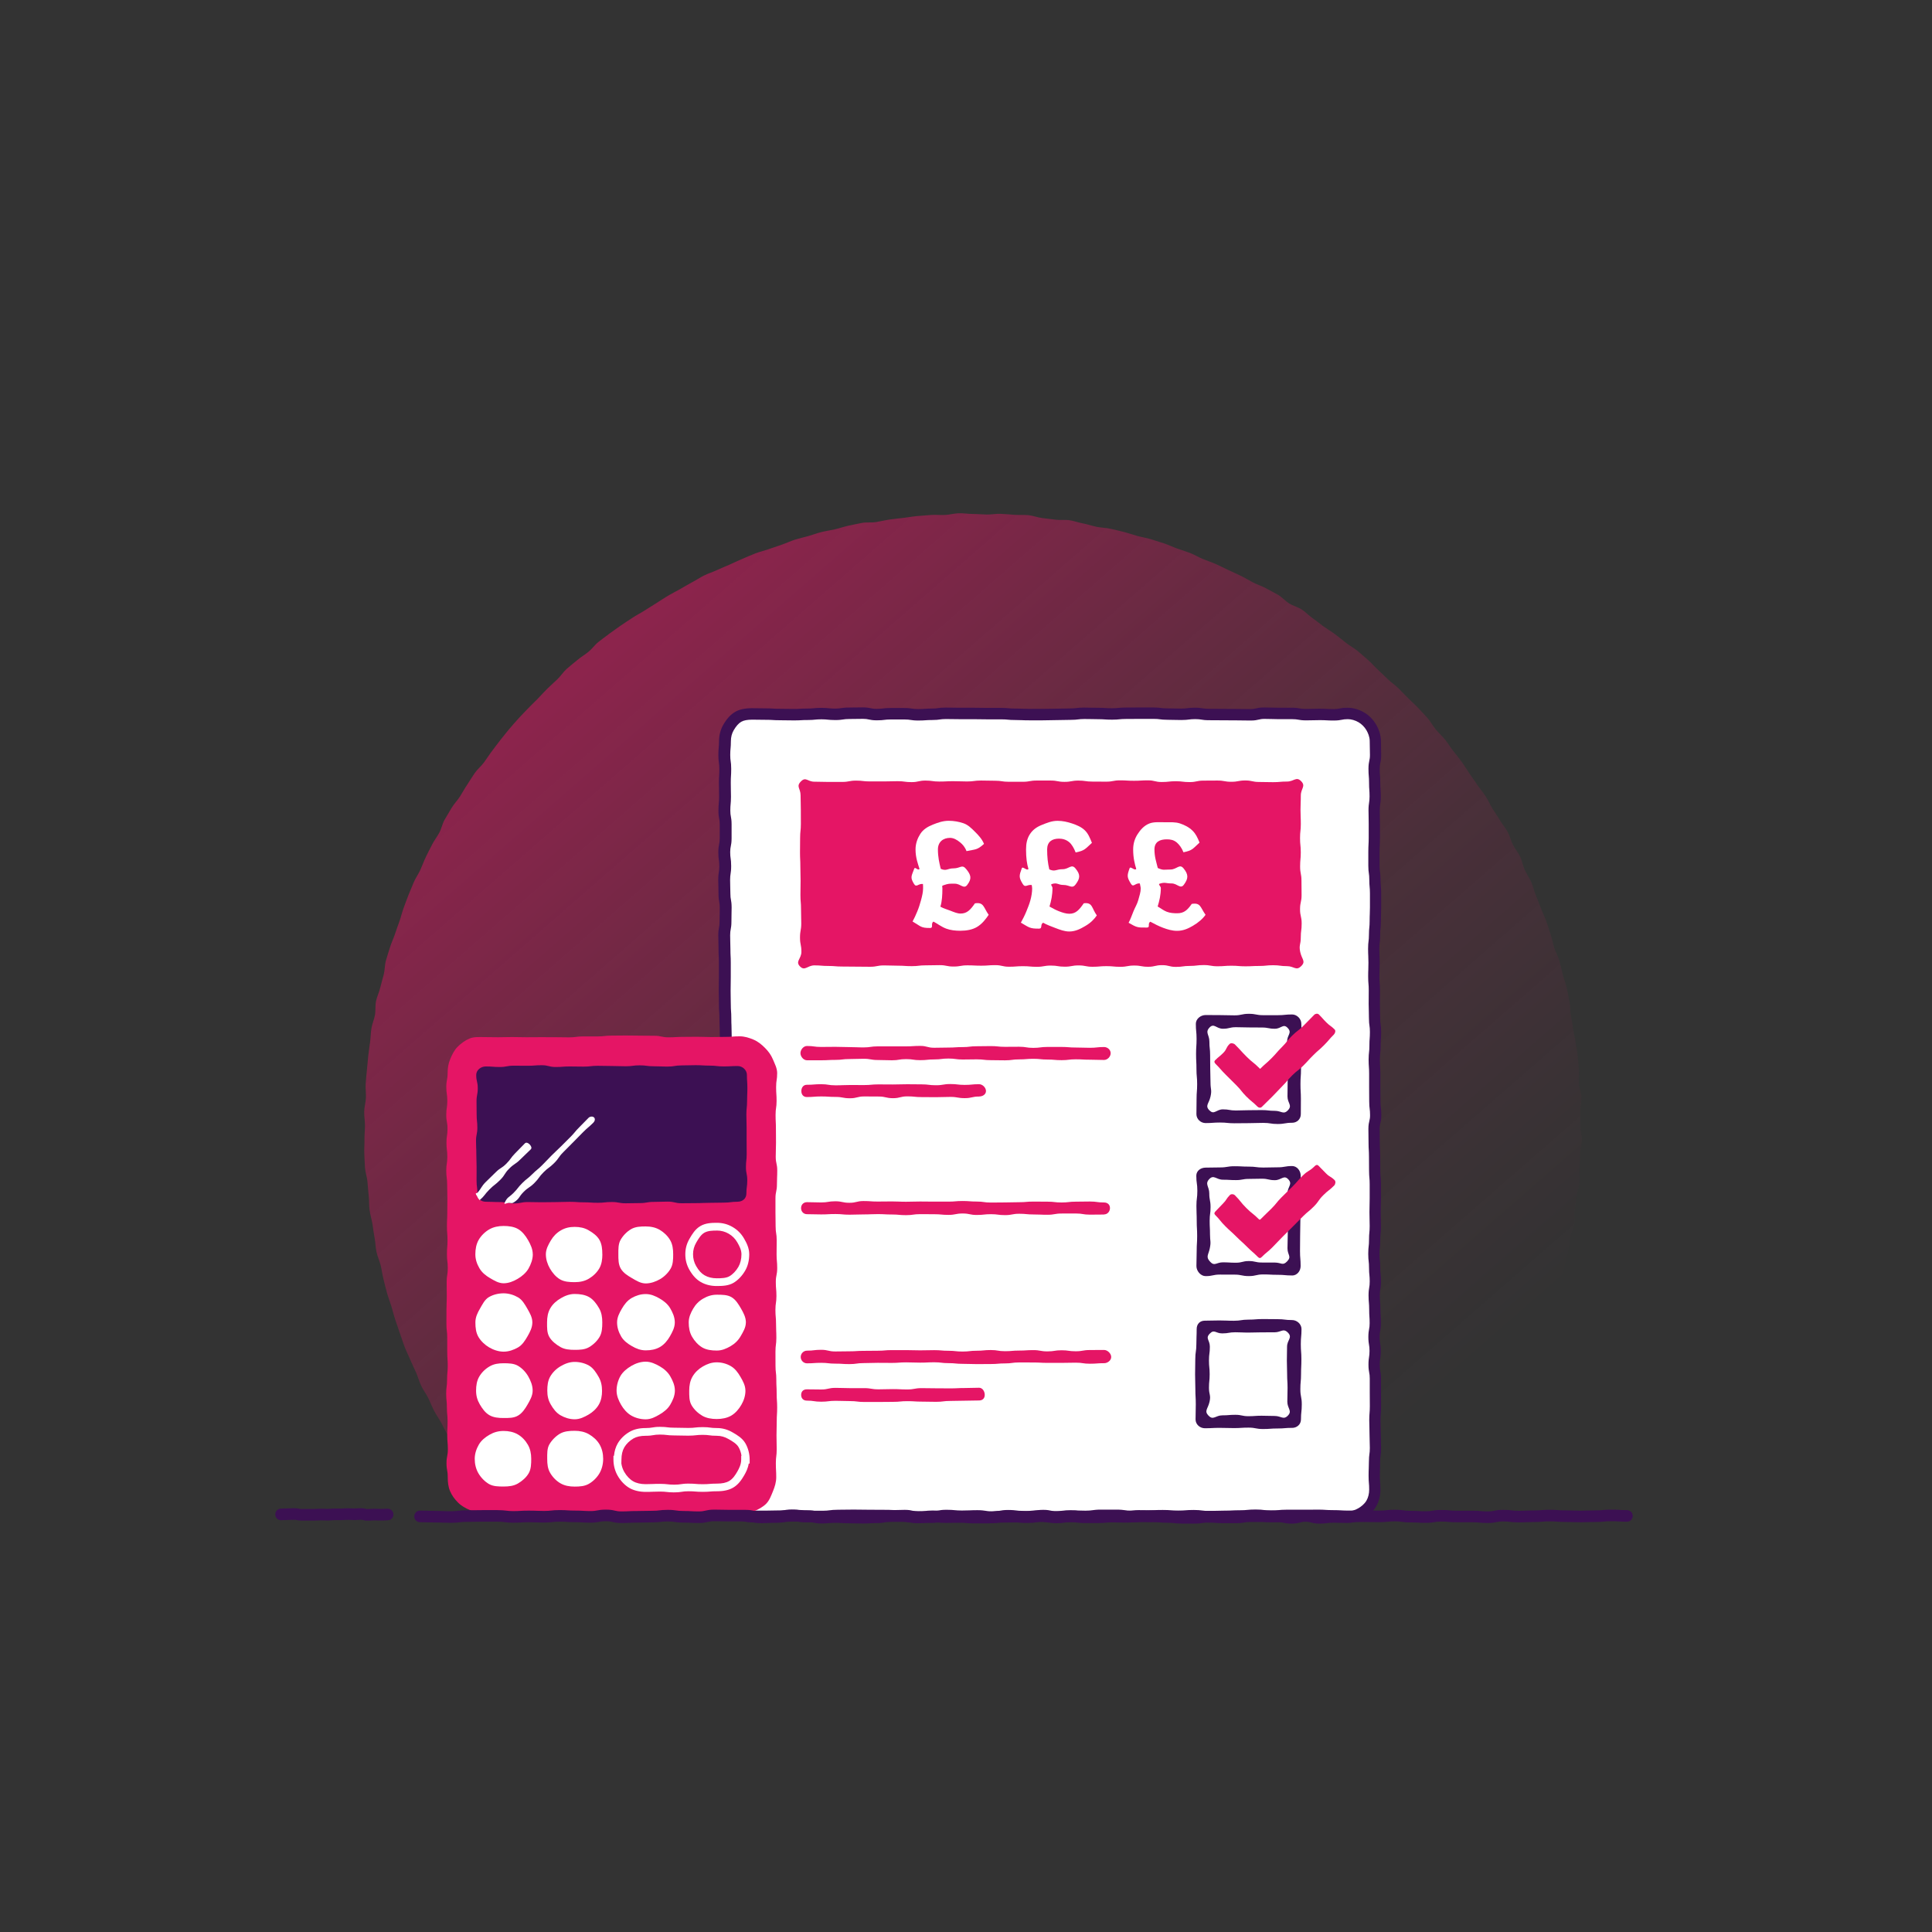 <?xml version="1.0" encoding="UTF-8"?>
<svg id="uuid-26d699f8-2a54-436e-ae4c-3da5482120d5" data-name="Layer 2" xmlns="http://www.w3.org/2000/svg" xmlns:xlink="http://www.w3.org/1999/xlink" viewBox="0 0 500 500">
  <rect x="0" y="0" width="500" height="500" fill="#333333" stroke="none"/>
  <defs>
    <style>
      .uuid-67804d7a-dcc4-4523-a720-d8c5bd5cf87a {
        fill: #fff;
      }

      .uuid-b079aa71-2e9e-4414-9085-b2d7df602be4 {
        fill: #e51565;
      }

      .uuid-ce13c382-4e36-450e-b459-e38d3e075bc0 {
        fill: #3c1053;
      }

      .uuid-91abc993-03b8-4989-835e-aba10ce303ba {
        fill: url(#uuid-9961b60b-d0b7-43fb-b3ca-5ae1f0007ad8);
      }
    </style>
    <linearGradient id="uuid-9961b60b-d0b7-43fb-b3ca-5ae1f0007ad8" x1="31.41" y1="38.59" x2="415.1" y2="478.25" gradientUnits="userSpaceOnUse">
      <stop offset="0" stop-color="#e51565"/>
      <stop offset=".12" stop-color="#e51565" stop-opacity=".79"/>
      <stop offset=".3" stop-color="#e51565" stop-opacity=".51"/>
      <stop offset=".47" stop-color="#e51565" stop-opacity=".29"/>
      <stop offset=".61" stop-color="#e51565" stop-opacity=".13"/>
      <stop offset=".73" stop-color="#e51565" stop-opacity=".04"/>
      <stop offset=".8" stop-color="#e51565" stop-opacity="0"/>
    </linearGradient>
  </defs>
  <g id="uuid-2285ef50-83c2-48a6-a708-aab689320090" data-name="Layer 1">
    <path class="uuid-91abc993-03b8-4989-835e-aba10ce303ba" d="m408.99,291.27c0,1.22.45,2.45.42,3.66s-.41,2.43-.47,3.64c-.06,1.22-.09,2.44-.18,3.65-.08,1.22.1,2.46,0,3.67s-.6,2.39-.74,3.6c-.14,1.21-.33,2.41-.5,3.62s.11,2.48-.08,3.68-.88,2.32-1.11,3.52-.23,2.44-.48,3.63-.64,2.35-.92,3.54c-.28,1.19-.42,2.41-.72,3.59-.3,1.18-.84,2.3-1.17,3.47s-.27,2.46-.63,3.62-1.07,2.22-1.45,3.37c-.39,1.16-.84,2.28-1.25,3.43s-.7,2.34-1.14,3.47-.91,2.26-1.38,3.38-.64,2.38-1.13,3.5c-.49,1.12-1,2.23-1.51,3.33-.52,1.1-1.15,2.16-1.69,3.25s-1.38,2.03-1.94,3.11-.94,2.26-1.53,3.32c-.59,1.07-1.15,2.15-1.77,3.2s-1.18,2.14-1.82,3.17c-.64,1.04-1.27,2.09-1.93,3.11s-1.69,1.8-2.37,2.81-1.32,2.04-2.03,3.03-1.18,2.16-1.91,3.13-1.44,1.97-2.2,2.93c-.75.96-1.7,1.65-2.48,2.59-1.77.38-1.78.2-3.59.2-1.81,0-1.81-.12-3.61-.12s-1.81-.13-3.61-.13c-1.81,0-1.81.07-3.62.07s-1.81.04-3.62.04-1.81-.05-3.61-.05c-1.81,0-1.81.36-3.61.36-1.81,0-1.81-.36-3.61-.36s-1.81-.08-3.61-.08-1.81.07-3.62.07-1.81.22-3.62.22-1.81-.01-3.61-.01-1.81.07-3.61.07-1.8.08-3.61.08-1.8-.34-3.61-.34c-1.8,0-1.8.18-3.61.18s-1.81.03-3.61.03-1.81-.32-3.61-.32-1.81.4-3.61.4-1.81-.27-3.62-.27-1.81-.14-3.61-.14-1.81.34-3.61.34c-1.81,0-1.81-.02-3.61-.02-1.81,0-1.81.14-3.61.14s-1.81-.46-3.61-.46c-1.81,0-1.81.14-3.61.14-1.81,0-1.81-.04-3.62-.04-1.81,0-1.81.21-3.62.21-1.81,0-1.81-.05-3.61-.05s-1.81-.07-3.61-.07c-1.81,0-1.81.24-3.61.24-1.81,0-1.81-.24-3.61-.24s-1.81-.08-3.62-.08c-1.81,0-1.81.3-3.62.3-1.81,0-1.81.06-3.61.06-1.81,0-1.81-.11-3.61-.11-1.81,0-1.81-.21-3.62-.21s-1.81.1-3.62.1c-1.81,0-1.81.09-3.62.09s-1.81.12-3.62.12-1.81-.08-3.62-.08-1.81-.18-3.62-.18c-1.81,0-1.81.06-3.62.06-1.81,0-1.81,0-3.62,0-1.81,0-1.81.02-3.62.02s-1.81-.19-3.62-.19c-1.81,0-1.81.34-3.62.34-1.81,0-1.81-.23-3.62-.23-1.81,0-1.81-.17-3.62-.17-1.81,0-1.81.23-3.62.23s-1.81-.09-3.62-.09c-1.81,0-1.81.11-3.62.11-1.81,0-1.81.03-3.62.03s-1.81-.26-3.61-.26-1.81.22-3.62.22c-1.81,0-1.81.14-3.62.14-1.81,0-1.81-.14-3.62-.14s-1.81-.22-3.62-.22c-1.81,0-1.81.25-3.62.25s-1.81-.09-3.62-.09c-1.81,0-1.81-.2-3.62-.2-1.81,0-1.81.48-3.62.48s-1.81-.14-3.62-.14c-1.81,0-1.81.15-3.62.15-1.81,0-1.81-.13-3.62-.13-1.81,0-1.81,0-3.63,0s-1.83.15-3.6-.23c-.78-.94-1.63-1.73-2.38-2.69s-1.43-1.98-2.16-2.95-1.43-1.97-2.14-2.96c-.71-.99-1.47-1.95-2.16-2.95s-1.49-1.94-2.16-2.96-1.11-2.18-1.75-3.22-1.34-2.03-1.96-3.09c-.62-1.05-1.11-2.17-1.7-3.24s-1.3-2.07-1.87-3.15-.99-2.23-1.53-3.32c-.54-1.09-1.31-2.07-1.83-3.18s-.83-2.3-1.32-3.42-1.04-2.2-1.51-3.33-1.03-2.21-1.47-3.35-.78-2.31-1.2-3.46c-.41-1.15-.79-2.3-1.18-3.46s-.66-2.35-1.02-3.51c-.36-1.16-.81-2.3-1.14-3.47s-.6-2.36-.9-3.54-.45-2.39-.73-3.58c-.28-1.18-.84-2.31-1.09-3.5s-.26-2.43-.49-3.63-.37-2.41-.56-3.61-.58-2.38-.74-3.59c-.17-1.2-.08-2.44-.22-3.66s-.21-2.42-.32-3.64c-.11-1.21-.55-2.4-.64-3.62s-.12-2.43-.18-3.66.06-2.44.04-3.66.13-2.43.13-3.66-.23-2.4-.2-3.6.39-2.39.44-3.58c.05-1.2-.14-2.41-.06-3.6.08-1.2.21-2.39.32-3.58s.21-2.39.34-3.58.31-2.38.47-3.56.17-2.4.35-3.58.71-2.31.92-3.49c.21-1.18.04-2.44.28-3.61s.81-2.28,1.08-3.45c.27-1.17.64-2.31.93-3.47s.23-2.42.55-3.57.71-2.29,1.06-3.44.89-2.24,1.26-3.37.79-2.26,1.19-3.39.66-2.31,1.08-3.43c.42-1.12.81-2.26,1.26-3.37.45-1.11.91-2.22,1.38-3.32s1.2-2.09,1.69-3.18.89-2.23,1.41-3.31,1.08-2.14,1.62-3.21,1.3-2.02,1.87-3.08.77-2.32,1.37-3.35,1.21-2.08,1.83-3.1c.62-1.03,1.49-1.9,2.14-2.91.64-1.01,1.21-2.07,1.88-3.07.67-1,1.27-2.04,1.96-3.02s1.66-1.76,2.37-2.72,1.34-1.99,2.07-2.94,1.42-1.93,2.17-2.86,1.49-1.88,2.26-2.8,1.57-1.81,2.37-2.71,1.66-1.73,2.48-2.61,1.71-1.68,2.54-2.54,1.62-1.76,2.48-2.6,1.75-1.64,2.62-2.46,1.52-1.89,2.41-2.69,1.86-1.52,2.77-2.3,1.97-1.38,2.89-2.14c.93-.76,1.63-1.8,2.57-2.54.94-.74,1.91-1.45,2.87-2.17s1.96-1.39,2.93-2.09,2.01-1.31,3-1.99c.99-.67,2.08-1.2,3.09-1.85s2.02-1.28,3.04-1.91,2-1.33,3.03-1.93,2.1-1.15,3.15-1.73,2.06-1.23,3.12-1.78,2.06-1.24,3.14-1.77,2.23-.89,3.32-1.39,2.2-.95,3.3-1.43,2.17-1.02,3.28-1.48,2.2-.96,3.32-1.39c1.12-.43,2.3-.7,3.43-1.1,1.13-.4,2.26-.78,3.4-1.16s2.22-.92,3.37-1.28,2.32-.62,3.47-.94c1.15-.32,2.28-.76,3.44-1.05s2.36-.45,3.53-.72,2.3-.68,3.48-.93,2.34-.51,3.53-.73c1.18-.22,2.43-.02,3.61-.21s2.34-.49,3.53-.66,2.38-.28,3.57-.42,2.37-.37,3.56-.48,2.39-.19,3.59-.28,2.4.06,3.6,0,2.38-.41,3.58-.44c1.2-.03,2.4.18,3.6.18s2.39.13,3.59.15,2.41-.23,3.6-.18c1.2.05,2.39.17,3.59.25s2.41-.02,3.6.09,2.35.6,3.54.74,2.38.28,3.56.44,2.43-.05,3.61.14,2.33.62,3.51.84c1.18.22,2.32.63,3.49.87s2.41.23,3.57.5c1.17.27,2.34.53,3.5.83s2.3.71,3.45,1.03,2.36.49,3.5.84,2.3.71,3.43,1.09,2.22.92,3.35,1.32,2.29.74,3.4,1.17,2.15,1.09,3.26,1.54c1.11.46,2.25.83,3.35,1.31s2.16,1.04,3.25,1.55,2.19.98,3.26,1.51,2.1,1.16,3.16,1.72c1.06.56,2.25.89,3.29,1.47s2.13,1.12,3.16,1.72,1.84,1.59,2.86,2.22,2.25.92,3.26,1.57,1.83,1.58,2.82,2.26c.99.67,1.9,1.47,2.87,2.16s2.02,1.29,2.98,2.01,1.88,1.49,2.82,2.23c.94.74,2.03,1.3,2.96,2.06.93.76,1.81,1.58,2.72,2.36s1.67,1.73,2.56,2.53,1.72,1.66,2.6,2.48,1.88,1.5,2.73,2.34,1.68,1.71,2.52,2.57,1.77,1.63,2.58,2.51,1.65,1.74,2.44,2.64c.79.9,1.34,2.01,2.11,2.92.77.91,1.67,1.73,2.42,2.66s1.36,1.97,2.1,2.92c.73.95,1.5,1.86,2.21,2.83s1.3,2.01,1.99,3,1.37,1.96,2.04,2.96c.67,1,1.47,1.9,2.12,2.91s1.13,2.12,1.75,3.14,1.33,1.99,1.93,3.03,1.43,1.95,2,3,.82,2.27,1.37,3.34,1.34,2.01,1.87,3.09c.52,1.08.69,2.32,1.19,3.41s1.21,2.08,1.69,3.18c.47,1.1.73,2.29,1.17,3.4s.9,2.22,1.32,3.34.98,2.19,1.38,3.32c.4,1.13.76,2.27,1.13,3.41s.58,2.32.93,3.47,1.01,2.2,1.33,3.36c.32,1.15.57,2.33.87,3.49s.75,2.29,1.02,3.46.47,2.35.71,3.53c.24,1.17.16,2.41.38,3.59.21,1.18.4,2.36.58,3.54s.5,2.34.66,3.53c.16,1.19.4,2.36.54,3.56s.21,2.39.32,3.58-.09,2.41,0,3.61c.08,1.19.6,2.36.65,3.56.05,1.19-.3,2.41-.28,3.61s0,2.39,0,3.59Z"/>
    <g>
      <g>
        <path class="uuid-67804d7a-dcc4-4523-a720-d8c5bd5cf87a" d="m348.73,392.61c-1.79,0-1.79-.07-3.58-.07-1.79,0-1.79.24-3.58.24s-1.79-.47-3.58-.47-1.79.48-3.58.48-1.79-.37-3.58-.37c-1.79,0-1.79-.03-3.58-.03s-1.79-.02-3.58-.02-1.79.3-3.58.3-1.79,0-3.58,0c-1.79,0-1.79-.16-3.58-.16-1.79,0-1.79.28-3.58.28s-1.79.02-3.58.02-1.79-.2-3.58-.2c-1.79,0-1.79-.14-3.58-.14s-1.79-.09-3.58-.09-1.79.2-3.58.2-1.79-.06-3.58-.06-1.79.17-3.58.17c-1.79,0-1.79.02-3.58.02-1.79,0-1.79-.22-3.58-.22s-1.79.25-3.58.25c-1.79,0-1.79-.4-3.58-.4s-1.79.33-3.58.33-1.79-.12-3.58-.12c-1.79,0-1.79.04-3.58.04s-1.79.19-3.58.19-1.79-.02-3.59-.02c-1.79,0-1.79-.15-3.58-.15s-1.79.04-3.58.04c-1.79,0-1.79-.16-3.58-.16s-1.79.25-3.58.25c-1.79,0-1.79-.42-3.58-.42s-1.79.08-3.59.08-1.79.3-3.58.3c-1.79,0-1.79.11-3.59.11-1.79,0-1.79-.06-3.59-.06s-1.79-.11-3.59-.11-1.79.16-3.59.16-1.79-.38-3.59-.38-1.79-.11-3.59-.11-1.79.15-3.59.15c-1.8,0-1.8.05-3.59.05-1.8,0-1.8-.02-3.59-.02-1.28,0-2.46-.31-3.49-.92-1.07-.62-1.86-1.54-2.48-2.6s-1.14-2.17-1.14-3.44c0-1.79.27-1.79.27-3.58s-.26-1.79-.26-3.58.29-1.79.29-3.58-.14-1.79-.14-3.58c0-1.79-.09-1.79-.09-3.58s.26-1.79.26-3.58c0-1.79-.49-1.79-.49-3.59s.48-1.79.48-3.59-.28-1.79-.28-3.58c0-1.79.19-1.79.19-3.58s.09-1.79.09-3.58c0-1.79-.08-1.79-.08-3.58,0-1.79-.33-1.79-.33-3.58,0-1.79-.06-1.79-.06-3.59,0-1.79-.02-1.79-.02-3.59,0-1.79.42-1.79.42-3.59,0-1.79-.28-1.79-.28-3.58,0-1.79.18-1.79.18-3.58,0-1.79-.11-1.79-.11-3.59s-.17-1.79-.17-3.59.28-1.79.28-3.59c0-1.79-.14-1.79-.14-3.59,0-1.79.21-1.79.21-3.59s-.19-1.79-.19-3.59-.14-1.79-.14-3.59c0-1.79,0-1.79,0-3.59,0-1.79.31-1.79.31-3.59s-.23-1.79-.23-3.59c0-1.79.08-1.79.08-3.59s-.01-1.79-.01-3.59c0-1.79-.18-1.79-.18-3.59,0-1.79.45-1.79.45-3.59,0-1.79-.07-1.79-.07-3.59s-.07-1.79-.07-3.59c0-1.79-.14-1.79-.14-3.59s-.05-1.79-.05-3.59.04-1.79.04-3.59c0-1.79.01-1.79.01-3.59s-.1-1.79-.1-3.59c0-1.79-.07-1.79-.07-3.59,0-1.79.33-1.79.33-3.59,0-1.79.05-1.79.05-3.59s-.32-1.79-.32-3.59c0-1.8-.07-1.8-.07-3.59s.26-1.79.26-3.59-.26-1.8-.26-3.59.36-1.8.36-3.59c0-1.8.01-1.8.01-3.59,0-1.8-.32-1.8-.32-3.59,0-1.8.17-1.8.17-3.59,0-1.8-.05-1.8-.05-3.59s.11-1.8.11-3.59-.25-1.8-.25-3.6.17-1.8.17-3.6c0-1.28.32-2.5.92-3.53s1.43-2.13,2.5-2.74c1.04-.6,2.35-.75,3.62-.75,1.79,0,1.79.04,3.58.04s1.79.11,3.58.11,1.79.04,3.58.04,1.79-.1,3.58-.1,1.79-.19,3.58-.19,1.79.19,3.58.19,1.79-.27,3.58-.27,1.79-.04,3.58-.04,1.79.38,3.58.38,1.79-.22,3.58-.22,1.79-.01,3.58-.01,1.79.26,3.58.26,1.79-.13,3.58-.13,1.79-.26,3.58-.26,1.79.05,3.58.05,1.79.02,3.58.02,1.79.05,3.58.05,1.79,0,3.58,0,1.79.16,3.58.16,1.79.07,3.58.07,1.79,0,3.58,0,1.79-.06,3.58-.06,1.79-.06,3.58-.06,1.79-.23,3.58-.23,1.79.05,3.58.05,1.79.12,3.58.12,1.79-.18,3.59-.18,1.79-.03,3.58-.03,1.79,0,3.58,0,1.79.23,3.58.23,1.79.07,3.58.07,1.79-.23,3.58-.23,1.79.28,3.59.28,1.79.03,3.58.03,1.79.02,3.59.02,1.79.04,3.59.04,1.79-.42,3.59-.42,1.79.07,3.59.07,1.79,0,3.59,0,1.79.31,3.59.31,1.79-.06,3.59-.06,1.8.09,3.59.09,1.8-.34,3.59-.34c1.28,0,2.52.4,3.55,1s1.97,1.55,2.59,2.61,1.05,2.27,1.05,3.54c0,1.79.07,1.79.07,3.58s-.38,1.79-.38,3.58.15,1.79.15,3.58c0,1.79.14,1.79.14,3.58,0,1.79-.27,1.79-.27,3.58s.05,1.79.05,3.58,0,1.79,0,3.59-.1,1.79-.1,3.59c0,1.79-.01,1.79-.01,3.58,0,1.79.25,1.79.25,3.58,0,1.79.16,1.79.16,3.58,0,1.79.02,1.79.02,3.58,0,1.79-.07,1.79-.07,3.58s-.18,1.79-.18,3.59c0,1.79-.22,1.79-.22,3.59,0,1.79.09,1.79.09,3.59,0,1.79-.07,1.79-.07,3.58s.14,1.79.14,3.58c0,1.79-.02,1.79-.02,3.59s.07,1.79.07,3.59.26,1.79.26,3.59c0,1.79-.12,1.79-.12,3.59s-.21,1.79-.21,3.59.13,1.79.13,3.59c0,1.79-.02,1.79-.02,3.59s.02,1.79.02,3.59.22,1.79.22,3.59-.43,1.79-.43,3.59.04,1.79.04,3.59c0,1.79.12,1.79.12,3.59,0,1.79.03,1.79.03,3.59,0,1.79.16,1.79.16,3.59,0,1.79,0,1.79,0,3.59s-.06,1.79-.06,3.59.05,1.79.05,3.59-.16,1.79-.16,3.59c0,1.79-.2,1.79-.2,3.59,0,1.79.21,1.79.21,3.59,0,1.79.18,1.79.18,3.59,0,1.79-.3,1.79-.3,3.59,0,1.79.16,1.79.16,3.59s.12,1.79.12,3.59-.33,1.79-.33,3.59c0,1.8.29,1.8.29,3.59s-.26,1.79-.26,3.59.32,1.8.32,3.59.02,1.8.02,3.59c0,1.8.03,1.8.03,3.59,0,1.8-.14,1.8-.14,3.59s.07,1.8.07,3.59c0,1.8.08,1.8.08,3.59,0,1.8-.24,1.8-.24,3.59s-.07,1.8-.07,3.6.15,1.8.15,3.6c0,1.28-.3,2.55-.9,3.58-.62,1.07-1.61,1.92-2.67,2.54-1.04.6-2.26.98-3.53.98Z"/>
        <path class="uuid-ce13c382-4e36-450e-b459-e38d3e075bc0" d="m305.76,394.29c-.98,0-1.5-.06-1.96-.11-.44-.05-.81-.09-1.62-.09-.96,0-1.44-.04-1.91-.08-.43-.04-.84-.07-1.67-.07-.93,0-1.4-.02-1.87-.05-.43-.02-.86-.04-1.72-.04-.81,0-1.19.04-1.62.09-.46.05-.98.11-1.96.11-.92,0-1.38-.01-1.84-.03-.44-.01-.87-.03-1.75-.03-.83,0-1.23.04-1.65.08-.47.04-.97.09-1.93.09-.89,0-1.33,0-1.78,0-.45,0-.9,0-1.81,0-.99,0-1.51-.06-1.97-.12-.43-.05-.8-.1-1.61-.1s-1.16.05-1.58.11c-.47.07-1,.14-2,.14-1.06,0-1.62-.13-2.12-.24-.41-.09-.73-.16-1.46-.16s-1.11.06-1.52.14c-.48.09-1.03.19-2.07.19-.94,0-1.42-.03-1.89-.06-.42-.03-.85-.05-1.7-.05s-1.32.01-1.76.02c-.46.01-.91.02-1.83.02-.82,0-1.21.04-1.64.09-.46.05-.97.1-1.95.1-.9,0-1.35,0-1.81,0-.45,0-.89,0-1.78,0-.96,0-1.44-.04-1.91-.08-.43-.04-.83-.07-1.67-.07-.88,0-1.32.01-1.76.02-.46.01-.91.02-1.83.02-.96,0-1.45-.04-1.93-.09-.43-.04-.83-.08-1.65-.08s-1.16.05-1.59.11c-.47.06-1,.14-2,.14-1.07,0-1.63-.13-2.13-.25-.41-.09-.73-.17-1.45-.17-.86,0-1.3.02-1.73.04-.46.02-.93.04-1.86.04-.77,0-1.13.06-1.55.13-.48.08-1.02.17-2.04.17-.85,0-1.28.03-1.7.05-.47.03-.94.06-1.88.06s-1.38-.02-1.84-.03c-.44-.01-.87-.03-1.74-.03-.94,0-1.41-.03-1.88-.06-.43-.03-.85-.05-1.71-.05s-1.23.04-1.66.07c-.47.04-.96.09-1.93.09-1.05,0-1.61-.12-2.1-.22-.42-.09-.74-.16-1.48-.16-.94,0-1.42-.03-1.89-.06-.42-.03-.85-.05-1.7-.05s-1.24.03-1.67.07c-.47.04-.96.08-1.92.08-.88,0-1.32.01-1.75.03-.46.01-.92.03-1.84.03s-1.36,0-1.81,0c-.45,0-.89,0-1.78,0-1.54,0-2.97-.38-4.24-1.12-1.21-.7-2.2-1.73-3.02-3.15-.67-1.14-1.34-2.54-1.34-4.2,0-1.01.08-1.54.15-2.01.06-.42.12-.78.12-1.57s-.05-1.15-.11-1.58c-.07-.47-.14-1-.14-2s.09-1.55.16-2.03c.07-.42.12-.78.12-1.55,0-.84-.03-1.24-.07-1.67-.04-.47-.08-.95-.08-1.91,0-.86-.02-1.29-.04-1.71-.02-.47-.05-.93-.05-1.87,0-1,.08-1.54.14-2.01.06-.42.11-.79.11-1.58,0-.7-.08-.99-.19-1.4-.13-.49-.3-1.09-.3-2.19s.16-1.7.29-2.18c.11-.41.19-.71.19-1.4,0-.78-.06-1.14-.12-1.56-.08-.47-.16-1.01-.16-2.02s.06-1.49.1-1.95c.04-.42.09-.82.09-1.63,0-.93.02-1.4.05-1.87.02-.43.04-.86.04-1.72s-.02-1.3-.04-1.73c-.02-.46-.04-.93-.04-1.86,0-.76-.07-1.11-.14-1.52-.09-.48-.19-1.03-.19-2.06,0-.87-.01-1.31-.03-1.75-.01-.46-.03-.92-.03-1.84s0-1.33,0-1.78c0-.45,0-.9,0-1.81,0-1.07.13-1.63.25-2.13.09-.41.17-.73.17-1.45,0-.78-.06-1.14-.12-1.56-.07-.47-.16-1.01-.16-2.02s.05-1.49.1-1.95c.04-.42.08-.82.08-1.64s-.03-1.28-.05-1.7c-.03-.47-.06-.94-.06-1.88,0-.83-.04-1.23-.08-1.65-.04-.48-.09-.97-.09-1.94s.08-1.55.16-2.02c.07-.42.12-.78.12-1.56,0-.84-.03-1.25-.06-1.68-.04-.47-.07-.95-.07-1.91s.06-1.51.12-1.97c.05-.43.1-.81.1-1.62s-.04-1.21-.09-1.63c-.05-.46-.1-.98-.1-1.95,0-.84-.03-1.25-.06-1.68-.04-.47-.07-.95-.07-1.91v-3.59c0-1.03.09-1.57.17-2.05.07-.41.13-.77.13-1.54s-.05-1.17-.1-1.6c-.06-.47-.13-.99-.13-1.99,0-.93.02-1.4.04-1.86.02-.43.04-.86.04-1.73s0-1.34,0-1.78c0-.45,0-.9,0-1.81,0-.82-.04-1.22-.08-1.64-.05-.48-.1-.97-.1-1.94,0-1.08.15-1.68.27-2.16.1-.4.18-.72.18-1.43,0-.87-.02-1.3-.03-1.74-.02-.46-.04-.93-.04-1.85,0-.87-.02-1.3-.04-1.73-.02-.46-.04-.93-.04-1.86,0-.84-.03-1.25-.06-1.68-.04-.47-.07-.95-.07-1.91,0-.88-.01-1.32-.02-1.75-.01-.46-.03-.92-.03-1.83s0-1.37.02-1.83c0-.44.02-.88.02-1.76s0-1.35,0-1.81c0-.45,0-.89,0-1.78s-.02-1.29-.04-1.71c-.03-.47-.05-.94-.05-1.87,0-.87-.02-1.3-.03-1.74-.02-.46-.04-.93-.04-1.85,0-1.03.1-1.58.19-2.06.08-.41.14-.76.14-1.52,0-.92.01-1.38.03-1.84.01-.44.02-.88.02-1.75,0-.77-.06-1.12-.14-1.53-.09-.48-.18-1.03-.18-2.06,0-.87-.02-1.3-.03-1.74-.02-.46-.04-.93-.04-1.85,0-1.01.08-1.54.15-2.01.06-.42.12-.79.12-1.58s-.05-1.16-.11-1.58c-.07-.47-.14-1-.14-2.01s.11-1.6.21-2.09c.08-.42.15-.75.15-1.5,0-.9,0-1.36,0-1.81,0-.45,0-.89,0-1.78,0-.76-.06-1.12-.14-1.53-.09-.48-.19-1.03-.19-2.06,0-.97.05-1.46.09-1.93.04-.43.08-.83.08-1.66,0-.88-.01-1.32-.02-1.75-.01-.46-.03-.92-.03-1.84s.03-1.42.06-1.89c.03-.43.05-.85.05-1.71,0-.8-.05-1.16-.11-1.59-.07-.47-.14-1-.14-2.01s.05-1.46.09-1.94c.04-.43.08-.83.08-1.66,0-1.53.39-3.02,1.13-4.29.9-1.55,1.89-2.62,3.04-3.29,1.12-.65,2.51-.95,4.38-.95.91,0,1.37.01,1.82.02.44.01.88.02,1.75.02.94,0,1.41.03,1.88.06.43.03.85.05,1.7.05.91,0,1.37.01,1.83.02.44.01.88.02,1.75.02s1.28-.02,1.71-.05c.47-.03.94-.05,1.88-.05.82,0,1.21-.04,1.64-.08.46-.05.97-.1,1.94-.1s1.49.06,1.95.1c.42.04.82.09,1.63.09s1.14-.06,1.56-.12c.47-.07,1.01-.15,2.02-.15.88,0,1.32,0,1.76-.02.46,0,.91-.02,1.82-.02,1.05,0,1.61.12,2.1.22.42.09.74.16,1.48.16.8,0,1.18-.05,1.61-.1.46-.06.99-.12,1.97-.12.89,0,1.33,0,1.78,0,.45,0,.9,0,1.8,0,1.01,0,1.54.08,2.01.15.42.06.79.12,1.57.12.84,0,1.26-.03,1.68-.06.47-.03.95-.07,1.9-.07.79,0,1.16-.05,1.58-.11.47-.07,1-.14,2-.14.92,0,1.37.01,1.83.02.44.01.88.02,1.75.02s1.35,0,1.8,0c.44,0,.89,0,1.78,0s1.37.01,1.83.02c.44.01.88.02,1.75.02h3.58c.96,0,1.45.04,1.93.09.43.04.83.08,1.65.08.93,0,1.39.02,1.85.04.43.02.87.04,1.73.04h3.58c.87,0,1.31,0,1.74-.02.46-.02.92-.03,1.84-.03.87,0,1.31-.01,1.74-.03.46-.01.92-.03,1.84-.03.8,0,1.17-.05,1.6-.1.46-.06.99-.12,1.98-.12.92,0,1.38.01,1.83.03.44.01.88.02,1.75.02.94,0,1.42.03,1.89.06.42.03.85.06,1.7.06s1.22-.04,1.65-.08c.48-.05.97-.1,1.94-.1.88,0,1.33,0,1.77-.01.45,0,.91-.01,1.81-.01h3.58c.99,0,1.52.07,1.99.13.43.06.8.1,1.59.1.92,0,1.39.02,1.85.03.43.02.87.03,1.74.03.8,0,1.17-.05,1.6-.1.46-.06.99-.13,1.98-.13s1.55.08,2.02.16c.42.06.78.12,1.56.12.91,0,1.36,0,1.81.01.44,0,.88.01,1.77.01s1.36,0,1.81.01c.44,0,.89.01,1.78.01s1.37,0,1.83.02c.44,0,.88.02,1.76.02.72,0,1.04-.08,1.45-.17.5-.12,1.07-.25,2.14-.25.92,0,1.39.02,1.85.03.44.02.87.03,1.74.03h3.59c1.02,0,1.57.1,2.05.19.41.07.77.13,1.54.13.87,0,1.31-.01,1.75-.03.46-.01.92-.03,1.84-.03s1.41.02,1.88.05c.43.02.86.05,1.72.05.76,0,1.11-.07,1.51-.15.49-.09,1.04-.2,2.08-.2,1.46,0,2.95.42,4.31,1.2,1.26.73,2.37,1.85,3.13,3.16.82,1.41,1.25,2.9,1.25,4.3,0,.87.02,1.3.03,1.73.02.46.03.92.03,1.85,0,1.05-.12,1.61-.22,2.1-.09.41-.16.74-.16,1.48,0,.83.03,1.24.07,1.67.04.47.08.96.08,1.91,0,.84.03,1.24.06,1.68.04.47.07.95.07,1.91,0,1.01-.08,1.54-.15,2.01-.06.42-.12.79-.12,1.57,0,.88.01,1.31.02,1.75.01.46.03.92.03,1.83v3.59c0,.94-.03,1.41-.05,1.87-.02.43-.05.86-.05,1.71,0,.9,0,1.35,0,1.8,0,.45,0,.89,0,1.78,0,.79.05,1.16.11,1.58.07.47.14,1,.14,2,0,.83.04,1.23.08,1.66.04.47.09.96.09,1.93,0,.89,0,1.33,0,1.78,0,.45,0,.9,0,1.81s-.02,1.39-.04,1.85c-.02.43-.04.87-.04,1.73,0,.97-.05,1.47-.1,1.94-.04.42-.08.82-.08,1.64,0,.99-.06,1.51-.12,1.98-.05.43-.1.81-.1,1.61,0,.86.02,1.29.04,1.72.02.47.05.93.05,1.87s-.02,1.39-.04,1.85c-.02.43-.03.87-.03,1.73s.03,1.24.07,1.67c.04.47.08.96.08,1.91,0,.91,0,1.36-.01,1.81,0,.44-.01.89-.01,1.77s.02,1.3.03,1.74c.02.46.04.93.04,1.85,0,.79.05,1.16.11,1.58.07.47.14,1,.14,2.01,0,.95-.03,1.42-.07,1.9-.03.42-.06.84-.06,1.69,0,.98-.06,1.5-.11,1.96-.05.44-.09.81-.09,1.62s.03,1.27.06,1.69c.03.47.07.95.07,1.9s0,1.36,0,1.81c0,.45,0,.89,0,1.78s0,1.33.01,1.78c0,.45.01.91.01,1.81,0,.8.05,1.18.1,1.61.06.46.12.99.12,1.98,0,1.07-.14,1.64-.26,2.14-.1.4-.17.72-.17,1.44,0,.88,0,1.32.02,1.76,0,.46.02.91.02,1.83,0,.85.03,1.27.05,1.7.03.47.06.94.06,1.89,0,.88,0,1.33.01,1.77,0,.45.01.91.01,1.82,0,.83.04,1.23.08,1.66.04.47.09.97.09,1.93v3.59c0,.92-.02,1.38-.04,1.84-.01.44-.03.87-.03,1.75s.01,1.31.03,1.75c.01.46.03.92.03,1.84,0,.97-.04,1.46-.09,1.93-.04.43-.08.83-.08,1.66,0,.98-.06,1.5-.11,1.96-.05.42-.09.81-.09,1.63s.04,1.19.09,1.62c.05.46.11.98.11,1.97,0,.82.04,1.22.08,1.64.05.48.1.97.1,1.94,0,1.02-.09,1.56-.17,2.04-.07.42-.13.77-.13,1.55,0,.83.04,1.23.07,1.66.04.47.09.96.09,1.93,0,.85.03,1.27.06,1.69.03.47.06.95.06,1.9,0,1.04-.1,1.58-.19,2.07-.08.41-.14.76-.14,1.52s.06,1.14.13,1.55c.08.48.17,1.02.17,2.04s-.08,1.54-.15,2.01c-.06.42-.12.79-.12,1.58s.06,1.12.14,1.53c.09.48.19,1.03.19,2.06,0,.89,0,1.34,0,1.78,0,.45,0,.91,0,1.81s0,1.33.01,1.77c0,.46.01.91.01,1.82,0,.96-.04,1.44-.08,1.91-.03.43-.07.84-.07,1.68s.02,1.3.03,1.74c.02.46.04.93.04,1.85,0,.86.02,1.3.04,1.73.02.47.04.93.04,1.86,0,1-.07,1.53-.13,1.99-.06.43-.11.8-.11,1.6,0,.93-.02,1.4-.04,1.86-.02.43-.04.87-.04,1.74s.03,1.24.07,1.67c.04.47.08.96.08,1.93,0,1.57-.39,3.11-1.11,4.34-.69,1.2-1.81,2.26-3.22,3.08-1.33.77-2.82,1.18-4.29,1.18-.92,0-1.39-.02-1.85-.04-.43-.02-.87-.03-1.73-.03-.79,0-1.16.05-1.59.11-.47.06-.99.13-1.99.13-1.09,0-1.69-.16-2.17-.29-.4-.1-.71-.19-1.41-.19s-1.01.08-1.41.19c-.48.13-1.08.29-2.18.29s-1.6-.11-2.09-.21c-.42-.09-.75-.15-1.49-.15-.91,0-1.36,0-1.82-.02-.44,0-.88-.02-1.76-.02s-1.36,0-1.81-.01c-.44,0-.88-.01-1.77-.01-.77,0-1.13.06-1.54.13-.48.08-1.02.17-2.04.17h-3.58c-.96,0-1.46-.05-1.93-.09-.42-.04-.83-.08-1.65-.08-.78,0-1.14.06-1.56.12-.47.08-1.01.16-2.03.16-.89,0-1.33,0-1.78,0-.45,0-.9,0-1.81,0Zm-10.75-3.44c.93,0,1.4.02,1.87.05.43.02.86.04,1.72.04.96,0,1.44.04,1.91.08.43.03.84.07,1.67.07.98,0,1.5.06,1.96.11.44.05.81.09,1.62.09.89,0,1.33,0,1.78,0,.45,0,.9,0,1.8,0,.78,0,1.14-.06,1.56-.12.47-.08,1.01-.16,2.02-.16s1.45.05,1.93.09c.42.04.83.08,1.65.08h3.58c.77,0,1.13-.06,1.55-.13.48-.08,1.02-.17,2.04-.17.91,0,1.36,0,1.81.01.44,0,.88.01,1.77.01s1.36,0,1.81.02c.44,0,.88.02,1.76.02,1.05,0,1.6.11,2.09.21.42.09.75.15,1.49.15.7,0,1-.08,1.41-.19.48-.13,1.09-.29,2.18-.29s1.69.16,2.17.29c.4.1.71.19,1.41.19.79,0,1.16-.05,1.59-.11.47-.06.99-.13,1.99-.13.92,0,1.39.02,1.85.04.43.02.87.03,1.73.03.94,0,1.91-.27,2.78-.78.67-.39,1.58-1.05,2.13-2,.45-.78.7-1.78.7-2.83,0-.84-.03-1.24-.07-1.67-.04-.47-.08-.96-.08-1.93s.02-1.4.04-1.86c.02-.43.04-.87.04-1.74,0-1,.07-1.53.13-1.99.06-.43.11-.8.11-1.6,0-.86-.02-1.3-.04-1.73-.02-.47-.04-.93-.04-1.86,0-.87-.02-1.3-.03-1.74-.02-.46-.04-.93-.04-1.85s.04-1.44.08-1.91c.03-.43.07-.84.07-1.68,0-.89,0-1.33-.01-1.77,0-.46-.01-.91-.01-1.82s0-1.34,0-1.78c0-.45,0-.91,0-1.81,0-.76-.06-1.12-.14-1.53-.09-.48-.19-1.03-.19-2.06s.08-1.54.15-2.01c.06-.42.12-.79.12-1.58s-.06-1.14-.13-1.55c-.08-.48-.17-1.02-.17-2.04s.1-1.58.19-2.07c.08-.41.14-.76.14-1.52,0-.85-.03-1.27-.06-1.69-.03-.47-.06-.95-.06-1.9,0-.83-.04-1.23-.07-1.66-.04-.47-.09-.96-.09-1.93,0-1.02.09-1.56.17-2.04.07-.42.13-.77.13-1.55,0-.82-.04-1.22-.08-1.64-.05-.48-.1-.97-.1-1.94,0-.81-.04-1.19-.09-1.62-.05-.46-.11-.98-.11-1.97s.06-1.5.11-1.96c.05-.42.09-.81.09-1.63,0-.96.04-1.46.09-1.93.04-.43.08-.83.08-1.66,0-.88-.01-1.31-.03-1.75-.01-.46-.03-.92-.03-1.84s.01-1.38.03-1.84c.01-.44.03-.87.03-1.75v-3.59c0-.83-.03-1.23-.07-1.66-.04-.47-.09-.97-.09-1.93,0-.88,0-1.33-.01-1.77,0-.45-.01-.91-.01-1.82,0-.85-.03-1.27-.05-1.7-.03-.47-.06-.94-.06-1.89,0-.88,0-1.32-.02-1.76,0-.46-.02-.91-.02-1.83,0-1.07.14-1.64.26-2.14.1-.4.17-.72.17-1.44,0-.8-.05-1.18-.1-1.61-.06-.46-.12-.99-.12-1.98,0-.89,0-1.33-.01-1.78,0-.45-.01-.91-.01-1.81s0-1.36,0-1.81c0-.45,0-.89,0-1.78,0-.84-.03-1.27-.06-1.69-.03-.47-.07-.95-.07-1.9s.06-1.5.11-1.97c.05-.43.09-.81.09-1.62,0-.95.03-1.42.07-1.9.03-.42.06-.84.06-1.69,0-.79-.05-1.16-.11-1.58-.07-.47-.14-1-.14-2.01,0-.87-.02-1.3-.03-1.74-.02-.46-.04-.93-.04-1.85s0-1.36.01-1.81c0-.44.01-.89.01-1.77,0-.84-.03-1.24-.07-1.67-.04-.47-.08-.96-.08-1.91s.02-1.39.04-1.85c.02-.43.03-.87.03-1.73s-.02-1.29-.04-1.72c-.02-.47-.05-.93-.05-1.87,0-.99.06-1.51.12-1.98.05-.43.1-.81.1-1.61,0-.97.05-1.47.1-1.94.04-.42.08-.82.08-1.64,0-.93.02-1.39.04-1.85.02-.43.04-.87.04-1.73s0-1.33,0-1.78c0-.45,0-.9,0-1.81,0-.83-.04-1.23-.08-1.66-.04-.47-.09-.96-.09-1.93,0-.79-.05-1.16-.11-1.58-.07-.47-.14-1-.14-2,0-.9,0-1.35,0-1.8,0-.45,0-.89,0-1.78,0-.94.03-1.41.05-1.87.02-.43.05-.86.05-1.71v-3.59c0-.88,0-1.31-.02-1.75-.01-.46-.03-.92-.03-1.83,0-1.01.08-1.54.15-2.01.06-.42.12-.78.12-1.57,0-.84-.03-1.25-.06-1.68-.04-.47-.07-.95-.07-1.91,0-.83-.03-1.24-.07-1.67-.04-.47-.08-.96-.08-1.92,0-1.05.12-1.61.22-2.1.09-.41.16-.74.16-1.48,0-.87-.02-1.3-.03-1.73-.02-.46-.03-.92-.03-1.85,0-1.1-.46-2.13-.84-2.79-.5-.86-1.23-1.59-2.04-2.07-.88-.51-1.88-.8-2.8-.8-.76,0-1.11.07-1.51.15-.49.09-1.04.2-2.08.2-.94,0-1.41-.02-1.88-.05-.43-.02-.86-.05-1.72-.05s-1.31.01-1.75.03c-.46.01-.92.03-1.84.03-1.03,0-1.57-.09-2.05-.18-.41-.07-.77-.13-1.54-.13h-3.59c-.92,0-1.39-.03-1.85-.04-.44-.02-.87-.03-1.74-.03-.72,0-1.04.08-1.45.17-.5.12-1.07.25-2.14.25-.91,0-1.37,0-1.83-.02-.44,0-.88-.02-1.76-.02s-1.36,0-1.81-.01c-.44,0-.89-.01-1.78-.01s-1.36,0-1.81-.01c-.44,0-.88-.01-1.77-.01-1.01,0-1.55-.08-2.02-.16-.42-.06-.78-.12-1.56-.12s-1.17.05-1.6.1c-.46.06-.99.13-1.99.13-.92,0-1.39-.02-1.85-.03-.43-.02-.87-.03-1.74-.03-.99,0-1.52-.07-1.99-.13-.43-.06-.8-.1-1.59-.1h-3.58c-.88,0-1.32,0-1.77.01-.45,0-.91.01-1.81.01-.82,0-1.22.04-1.65.08-.48.05-.97.1-1.94.1s-1.42-.03-1.89-.06c-.42-.03-.85-.06-1.7-.06-.92,0-1.38-.01-1.84-.03-.44-.01-.88-.02-1.75-.02-.8,0-1.17.05-1.6.1-.46.06-.99.12-1.98.12-.87,0-1.31.01-1.74.03-.46.01-.92.03-1.84.03-.87,0-1.3.02-1.74.03-.46.02-.92.03-1.84.03h-3.58c-.93,0-1.39-.02-1.85-.04-.43-.02-.87-.04-1.73-.04-.96,0-1.45-.04-1.93-.09-.43-.04-.83-.08-1.65-.08h-3.58c-.91,0-1.37,0-1.83-.02-.44-.01-.88-.02-1.75-.02s-1.35,0-1.81,0c-.44,0-.89,0-1.77,0s-1.37-.01-1.83-.02c-.44-.01-.88-.02-1.75-.02-.79,0-1.16.05-1.58.11-.47.07-1,.14-2.01.14-.84,0-1.26.03-1.68.06-.47.03-.95.07-1.9.07-1,0-1.54-.08-2.01-.15-.42-.06-.79-.12-1.57-.12-.89,0-1.33,0-1.78,0-.45,0-.9,0-1.8,0-.8,0-1.18.05-1.61.1-.46.06-.99.12-1.97.12-1.05,0-1.61-.12-2.1-.22-.42-.09-.74-.16-1.48-.16-.88,0-1.32,0-1.76.02-.46,0-.91.02-1.82.02-.78,0-1.14.06-1.56.12-.47.07-1.01.15-2.02.15s-1.49-.06-1.95-.1c-.42-.04-.82-.09-1.63-.09s-1.21.04-1.64.08c-.46.05-.97.1-1.94.1-.85,0-1.28.02-1.71.05-.47.03-.94.05-1.88.05s-1.37-.01-1.83-.02c-.44-.01-.88-.02-1.75-.02-.94,0-1.41-.03-1.88-.06-.43-.03-.85-.05-1.7-.05-.91,0-1.37-.01-1.83-.02-.44-.01-.88-.02-1.75-.02-1.29,0-2.23.18-2.87.55-.67.39-1.33,1.13-1.95,2.2-.47.81-.72,1.77-.72,2.78s-.05,1.46-.09,1.94c-.04.43-.08.83-.08,1.66s.05,1.16.11,1.59c.07.47.14,1,.14,2.01,0,.94-.03,1.41-.06,1.89-.03.43-.05.85-.05,1.71s.01,1.32.02,1.75c.01.46.03.92.03,1.84,0,.97-.05,1.46-.09,1.93-.04.43-.08.83-.08,1.66,0,.76.06,1.12.14,1.53.09.48.19,1.03.19,2.06,0,.9,0,1.36,0,1.81,0,.45,0,.89,0,1.78,0,1.05-.11,1.6-.21,2.09-.08.42-.15.75-.15,1.5,0,.79.05,1.16.11,1.58.07.47.14,1,.14,2.01s-.08,1.54-.15,2.01c-.06.42-.12.79-.12,1.58,0,.87.02,1.3.03,1.74.02.46.04.93.04,1.85,0,.76.06,1.12.14,1.53.09.48.18,1.03.18,2.06,0,.92-.01,1.38-.03,1.83-.01.44-.02.88-.02,1.75,0,1.03-.1,1.58-.19,2.06-.08.41-.14.76-.14,1.52,0,.87.02,1.3.03,1.74.02.46.04.93.04,1.85,0,.86.02,1.29.04,1.71.03.47.05.94.05,1.87s0,1.35,0,1.81c0,.45,0,.89,0,1.78s0,1.37-.02,1.83c0,.44-.02.88-.02,1.76s.01,1.31.02,1.75c.01.46.03.92.03,1.84,0,.84.03,1.25.06,1.68.04.47.07.95.07,1.91,0,.87.02,1.3.04,1.73.02.46.04.93.04,1.86,0,.87.02,1.3.03,1.74.02.46.04.93.04,1.85,0,1.08-.15,1.68-.27,2.16-.1.4-.18.72-.18,1.43,0,.82.04,1.22.08,1.64.05.48.1.97.1,1.94,0,.89,0,1.34,0,1.78,0,.45,0,.9,0,1.81s-.02,1.4-.04,1.86c-.02.43-.04.86-.04,1.73,0,.8.05,1.17.1,1.6.06.47.13.99.13,1.99s-.09,1.57-.18,2.05c-.07.41-.13.77-.13,1.54v3.59c0,.84.04,1.25.07,1.68.04.47.07.95.07,1.91,0,.82.04,1.21.09,1.63.05.46.1.98.1,1.95s-.06,1.51-.12,1.97c-.05.43-.1.81-.1,1.62s.03,1.25.06,1.68c.04.47.07.95.07,1.9,0,1.01-.08,1.55-.16,2.02-.07.42-.12.78-.12,1.56,0,.83.04,1.23.08,1.65.04.48.09.97.09,1.94,0,.85.03,1.28.05,1.71.03.47.06.94.06,1.88s-.05,1.49-.1,1.95c-.04.42-.08.82-.08,1.64s.06,1.14.12,1.56c.07.47.16,1.01.16,2.02,0,1.07-.13,1.63-.25,2.13-.09.41-.17.73-.17,1.45,0,.89,0,1.33,0,1.78,0,.45,0,.9,0,1.81s.01,1.31.03,1.75c.01.46.03.92.03,1.84,0,.76.07,1.11.14,1.52.09.48.19,1.03.19,2.06,0,.86.02,1.3.04,1.73.02.46.04.93.04,1.86s-.02,1.4-.05,1.87c-.02.43-.04.86-.04,1.72,0,.98-.06,1.49-.1,1.95-.04.42-.09.82-.09,1.63s.06,1.14.12,1.56c.08.47.16,1.01.16,2.02,0,1.09-.16,1.7-.29,2.18-.11.41-.19.71-.19,1.41s.08.99.19,1.4c.13.49.3,1.09.3,2.19,0,1-.08,1.54-.14,2-.06.42-.11.79-.11,1.58,0,.86.02,1.29.04,1.71.02.47.05.93.05,1.87,0,.84.03,1.24.07,1.67.04.47.08.95.08,1.91,0,1.02-.09,1.55-.16,2.03-.07.42-.12.78-.12,1.55s.05,1.15.11,1.58c.07.47.14,1,.14,2s-.08,1.54-.15,2.01c-.06.42-.12.78-.12,1.57,0,.95.45,1.85.94,2.69.55.95,1.19,1.62,1.93,2.06.82.47,1.74.71,2.74.71.91,0,1.36,0,1.81,0,.45,0,.89,0,1.78,0s1.32-.01,1.75-.03c.46-.01.92-.03,1.84-.03.84,0,1.24-.03,1.67-.07.47-.04.96-.08,1.92-.08s1.42.03,1.89.06c.42.03.85.05,1.7.05,1.05,0,1.61.12,2.1.22.42.09.74.16,1.49.16.83,0,1.23-.04,1.66-.07.47-.04.96-.09,1.93-.09s1.41.03,1.88.06c.43.03.85.05,1.71.05.92,0,1.38.02,1.84.03.44.01.87.03,1.75.03s1.28-.03,1.7-.05c.47-.03.94-.06,1.88-.06.77,0,1.13-.06,1.55-.13.48-.08,1.02-.17,2.04-.17.86,0,1.3-.02,1.73-.04.46-.02.93-.04,1.86-.04,1.07,0,1.63.13,2.13.25.41.09.73.17,1.45.17.79,0,1.16-.05,1.59-.11.47-.06,1-.14,2-.14s1.45.04,1.93.09c.43.04.83.08,1.65.08.88,0,1.32-.01,1.76-.02.46-.01.91-.02,1.83-.02s1.44.04,1.91.08c.43.04.83.07,1.67.07.9,0,1.36,0,1.81,0,.45,0,.89,0,1.78,0,.82,0,1.22-.04,1.64-.09.46-.05.97-.1,1.95-.1.88,0,1.32-.01,1.76-.02.46-.01.91-.02,1.83-.02s1.42.03,1.89.06c.42.03.85.05,1.7.05.76,0,1.11-.06,1.52-.14.48-.09,1.03-.19,2.06-.19s1.62.13,2.12.24c.41.09.73.16,1.46.16.79,0,1.16-.05,1.58-.11.47-.07,1-.14,2-.14s1.51.06,1.97.12c.43.05.8.1,1.61.1.89,0,1.33,0,1.78,0,.45,0,.9,0,1.8,0,.83,0,1.23-.04,1.65-.08.47-.04.97-.09,1.93-.09s1.38.01,1.84.03c.44.01.87.03,1.75.03.81,0,1.19-.04,1.62-.09.46-.05.98-.11,1.96-.11Z"/>
      </g>
      <g>
        <path class="uuid-67804d7a-dcc4-4523-a720-d8c5bd5cf87a" d="m334.39,367.96c-1.88,0-1.88.22-3.76.22-1.88,0-1.88-.3-3.76-.3-1.88,0-1.88-.13-3.76-.13-1.88,0-1.88.13-3.76.13s-1.88-.08-3.77-.08-1.88.19-3.77.19c-.33,0-.36-.3-.36-.66,0-1.95.01-1.95.01-3.9,0-1.95-.08-1.95-.08-3.89s-.25-1.95-.25-3.89.07-1.95.07-3.9-.12-1.95-.12-3.9c0-1.95.23-1.95.23-3.9,0-.36.17-.76.5-.76,1.88,0,1.88-.06,3.76-.06s1.88.33,3.76.33,1.88-.15,3.76-.15,1.88.22,3.76.22,1.88-.28,3.77-.28,1.88.27,3.77.27c.33,0,.77.06.77.42,0,1.95-.08,1.95-.08,3.9,0,1.95-.08,1.95-.08,3.89,0,1.95-.21,1.95-.21,3.89s-.02,1.95-.02,3.9.44,1.95.44,3.9c0,1.95-.16,1.95-.16,3.9,0,.36-.33.63-.66.63Z"/>
        <path class="uuid-ce13c382-4e36-450e-b459-e38d3e075bc0" d="m334.39,369.53c-1.88,0-1.88.16-3.76.16s-1.88.14-3.76.14-1.88-.36-3.76-.36-1.88.12-3.76.12-1.88-.06-3.77-.06-1.88.1-3.77.1c-1.26,0-2.4-.99-2.4-2.29,0-1.95.06-1.95.06-3.9s-.11-1.95-.11-3.89-.07-1.95-.07-3.89.05-1.95.05-3.9.28-1.95.28-3.9.08-1.95.08-3.9c0-1.3.84-2.17,2.1-2.17,1.88,0,1.88-.06,3.76-.06s1.88.08,3.76.08,1.88-.29,3.76-.29,1.88-.15,3.76-.15,1.88.03,3.77.03,1.88.23,3.77.23c1.26,0,2.45,1.04,2.45,2.33,0,1.95-.18,1.95-.18,3.9s.15,1.95.15,3.89-.09,1.95-.09,3.89-.18,1.95-.18,3.9.37,1.95.37,3.9-.21,1.95-.21,3.9c0,1.3-1.05,2.2-2.31,2.2Zm-21.58-3.13c1.17,1.23,1.81-.11,3.5-.11s1.7-.14,3.39-.14,1.7.36,3.39.36,1.7-.12,3.39-.12,1.7.06,3.4.06,2.27,1.11,3.44-.11-.16-1.81-.16-3.59.06-1.77.06-3.55-.11-1.77-.11-3.55-.07-1.77-.07-3.55.05-1.78.05-3.56,1.48-2.35.25-3.63-1.78-.11-3.47-.11-1.7.01-3.39.01-1.7.06-3.39.06-1.7-.08-3.39-.08-1.7.29-3.4.29-2.05-1.15-3.23.08.04,1.61.04,3.38-.23,1.77-.23,3.55.18,1.77.18,3.55-.18,1.77-.18,3.55.54,1.85.15,3.58c-.43,1.9-1.47,2.35-.24,3.63Z"/>
      </g>
      <g>
        <path class="uuid-67804d7a-dcc4-4523-a720-d8c5bd5cf87a" d="m334.39,288.91c-1.86,0-1.86,0-3.73,0s-1.86-.07-3.73-.07c-1.86,0-1.86.3-3.73.3-1.86,0-1.86-.39-3.73-.39s-1.87.45-3.73.45-1.87-.13-3.73-.13c-.32,0-.69-.37-.69-.73,0-1.95.08-1.95.08-3.9s-.06-1.95-.06-3.89c0-1.95.03-1.95.03-3.89s0-1.95,0-3.9-.16-1.95-.16-3.9.14-1.95.14-3.9c0-.36.34-.47.66-.47,1.86,0,1.86-.03,3.73-.03s1.86-.06,3.73-.06,1.86-.16,3.73-.16,1.86.02,3.73.02,1.87.21,3.73.21,1.87-.21,3.73-.21c.32,0,.67.34.67.7,0,1.95-.25,1.95-.25,3.9,0,1.95.09,1.95.09,3.89s.15,1.95.15,3.89.07,1.95.07,3.9c0,1.95-.34,1.95-.34,3.9,0,1.95.02,1.95.02,3.9,0,.36-.08.57-.41.57Z"/>
        <path class="uuid-ce13c382-4e36-450e-b459-e38d3e075bc0" d="m334.39,290.57c-1.86,0-1.86.32-3.73.32s-1.86-.29-3.73-.29-1.86.07-3.73.07-1.86.03-3.73.03-1.87-.19-3.73-.19-1.87.14-3.73.14c-1.26,0-2.38-1.01-2.38-2.31,0-1.95.04-1.95.04-3.9s.15-1.95.15-3.89-.18-1.95-.18-3.89-.1-1.95-.1-3.9.13-1.95.13-3.9-.19-1.95-.19-3.9c0-1.3,1.27-2.27,2.53-2.27,1.86,0,1.86.02,3.73.02s1.86.06,3.73.06,1.86-.4,3.73-.4,1.86.36,3.73.36,1.87,0,3.73,0,1.87-.19,3.73-.19c1.26,0,2.39,1.12,2.39,2.42,0,1.95.07,1.95.07,3.9s.01,1.95.01,3.89-.16,1.95-.16,3.89-.14,1.95-.14,3.9.11,1.95.11,3.9-.02,1.95-.02,3.9c0,1.3-1,2.23-2.26,2.23Zm-21.35-3.19c1.15,1.22,1.76-.28,3.44-.28s1.68.29,3.36.29,1.68-.07,3.36-.07,1.68-.03,3.36-.03,1.68.19,3.37.19,2.24,1.07,3.39-.15c1.22-1.29-.12-1.8-.12-3.57s.04-1.77.04-3.55.15-1.77.15-3.55-.18-1.77-.18-3.55-.1-1.78-.1-3.56,1.36-2.23.14-3.52c-1.15-1.22-1.64.21-3.32.21s-1.68-.32-3.36-.32-1.68-.02-3.36-.02-1.68-.06-3.36-.06-1.68.4-3.37.4-2.29-1.54-3.45-.32c-1.22,1.29-.04,1.85-.04,3.63s.19,1.77.19,3.55.03,1.77.03,3.55.07,1.77.07,3.55.39,1.86,0,3.6c-.42,1.89-1.49,2.3-.27,3.6Z"/>
      </g>
      <g>
        <path class="uuid-67804d7a-dcc4-4523-a720-d8c5bd5cf87a" d="m334.39,328.31q-1.86,0-3.73,0c-1.86,0-1.86-.15-3.73-.15s-1.86-.07-3.73-.07c-1.86,0-1.86.2-3.73.2-1.87,0-1.87.11-3.73.11s-1.87-.06-3.73-.06c-.32,0-.66-.33-.66-.69,0-1.95.3-1.95.3-3.9s-.01-1.95-.01-3.89-.32-1.95-.32-3.89.08-1.95.08-3.9.18-1.95.18-3.9c0-1.95-.35-1.95-.35-3.9,0-.36.46-.61.79-.61,1.86,0,1.86-.2,3.73-.2s1.86.38,3.73.38,1.86-.36,3.73-.36,1.86.17,3.73.17,1.87.02,3.73.02,1.87-.26,3.73-.26c.32,0,.63.5.63.86,0,1.95-.1,1.95-.1,3.9,0,1.95.08,1.95.08,3.89,0,1.95.07,1.95.07,3.89s-.17,1.95-.17,3.9c0,1.95.1,1.95.1,3.9s-.06,1.95-.06,3.9c0,.36-.22.65-.55.65Z"/>
        <path class="uuid-ce13c382-4e36-450e-b459-e38d3e075bc0" d="m334.39,330.09c-1.86,0-1.86-.17-3.73-.17s-1.86-.1-3.73-.1-1.86.43-3.73.43-1.86-.38-3.73-.38-1.87-.01-3.73-.01-1.87.4-3.73.4c-1.26,0-2.38-1.3-2.38-2.6,0-1.95.07-1.95.07-3.9s.12-1.95.12-3.89-.11-1.95-.11-3.89-.08-1.95-.08-3.9.24-1.95.24-3.9-.27-1.95-.27-3.9c0-1.3,1.16-2.1,2.42-2.1,1.86,0,1.86-.05,3.73-.05s1.86-.31,3.73-.31,1.86.1,3.73.1,1.86.24,3.73.24,1.87-.06,3.73-.06,1.87-.33,3.73-.33c1.26,0,2.22,1.21,2.22,2.51,0,1.95.09,1.95.09,3.9s-.05,1.95-.05,3.89-.13,1.95-.13,3.89-.06,1.95-.06,3.9-.03,1.95-.03,3.9.16,1.95.16,3.9c0,1.3-.94,2.44-2.2,2.44Zm-21.2-3.54c1.15,1.22,1.61.14,3.29.14s1.68.1,3.36.1,1.68-.43,3.36-.43,1.68.38,3.36.38,1.68.01,3.37.01,2.03.9,3.19-.32c1.22-1.29.08-1.6.08-3.37s.07-1.77.07-3.55.12-1.77.12-3.55-.11-1.77-.11-3.55-.08-1.78-.08-3.56,1.42-2.36.2-3.65c-1.15-1.22-1.78.23-3.46.23s-1.68-.38-3.36-.38-1.68.05-3.36.05-1.68.31-3.36.31-1.68-.1-3.37-.1-2.37-1.39-3.53-.17c-1.22,1.29,0,1.93,0,3.7s.33,1.77.33,3.55-.23,1.77-.23,3.55.09,1.77.09,3.55.3,1.81-.05,3.55-1.13,2.21.09,3.5Z"/>
      </g>
      <g id="uuid-75ba9c3e-8c1d-4cbd-8561-d81621699d97" data-name="Tick">
        <path class="uuid-b079aa71-2e9e-4414-9085-b2d7df602be4" d="m345.4,266.42c-.99-.99-1.15-.83-2.14-1.82s-.93-1.05-1.92-2.04c-.33-.33-.9-.25-1.23.08-1.39,1.39-1.37,1.42-2.76,2.81-1.39,1.39-1.57,1.21-2.97,2.6s-1.24,1.55-2.63,2.94-1.3,1.49-2.69,2.89c-1.4,1.4-1.49,1.3-2.89,2.69-.11.11-.15-.05-.26-.15-1.55-1.55-1.72-1.38-3.27-2.93-1.55-1.55-1.48-1.62-3.03-3.17-.33-.33-1.07-.47-1.4-.14-.99.99-.65,1.33-1.64,2.32s-1.09.89-2.08,1.88c-.33.33-.22.63.1.95,1.37,1.37,1.28,1.46,2.65,2.82s1.38,1.36,2.74,2.73c1.37,1.37,1.21,1.53,2.58,2.9,1.37,1.37,1.5,1.24,2.87,2.61.33.33.82.39,1.14.06,1.33-1.33,1.35-1.31,2.68-2.64s1.28-1.38,2.61-2.72,1.22-1.44,2.56-2.78c1.33-1.33,1.51-1.16,2.84-2.49s1.27-1.4,2.61-2.73c1.34-1.34,1.43-1.24,2.77-2.58s1.23-1.44,2.57-2.78c.33-.33.52-.98.19-1.31Z"/>
      </g>
      <g id="uuid-6f1caf94-4a23-407e-af91-dc5eb0b1cae7" data-name="Tick">
        <path class="uuid-b079aa71-2e9e-4414-9085-b2d7df602be4" d="m345.41,305.43c-.99-.99-1.23-.75-2.22-1.74s-.97-1.01-1.96-2c-.33-.33-.66-.23-.98.1-1.39,1.39-1.71,1.07-3.11,2.46s-1.3,1.49-2.69,2.88c-1.39,1.39-1.42,1.36-2.81,2.76s-1.24,1.55-2.64,2.94-1.43,1.36-2.82,2.76c-.11.11-.27.06-.38-.05-1.55-1.55-1.72-1.38-3.27-2.93s-1.38-1.72-2.93-3.27c-.33-.33-.98-.39-1.31-.06-.99.99-.78,1.2-1.77,2.19-.99.99-.95,1.03-1.94,2.02-.33.33-.41.62-.08.95,1.37,1.37,1.22,1.51,2.59,2.88s1.44,1.3,2.81,2.66c1.37,1.37,1.44,1.3,2.81,2.67,1.37,1.37,1.46,1.28,2.83,2.65.33.33.61.39.94.06,1.33-1.33,1.46-1.2,2.79-2.53,1.33-1.33,1.29-1.38,2.62-2.71s1.34-1.33,2.67-2.66c1.33-1.33,1.32-1.35,2.66-2.68s1.47-1.2,2.8-2.54,1.1-1.58,2.43-2.91,1.5-1.18,2.83-2.51c.33-.33.46-1.06.13-1.39Z"/>
      </g>
      <path class="uuid-b079aa71-2e9e-4414-9085-b2d7df602be4" d="m285.73,314.32c-1.83,0-1.83.03-3.66.03s-1.83-.3-3.66-.3c-1.83,0-1.83.01-3.66.01-1.83,0-1.83.32-3.66.32s-1.83-.08-3.66-.08-1.83-.18-3.66-.18-1.83.35-3.66.35-1.83-.24-3.66-.24-1.83.2-3.66.2-1.83-.38-3.66-.38-1.83.36-3.66.36-1.83-.17-3.66-.17-1.83-.02-3.66-.02-1.83.26-3.66.26-1.83-.17-3.66-.17c-1.83,0-1.83-.1-3.66-.1-1.83,0-1.83.08-3.66.08s-1.83.07-3.66.07-1.83-.17-3.66-.17c-1.84,0-1.84.1-3.67.1s-1.84-.06-3.67-.06c-.89,0-1.53-.68-1.53-1.57s.63-1.54,1.53-1.54c1.83,0,1.83.07,3.66.07s1.83-.3,3.66-.3,1.83.39,3.66.39,1.83-.45,3.66-.45,1.83.13,3.66.13,1.83-.03,3.66-.03,1.83.08,3.66.08,1.83-.06,3.66-.06,1.83.03,3.66.03,1.83,0,3.66,0,1.83-.16,3.66-.16,1.83.14,3.66.14,1.83.26,3.66.26,1.83-.03,3.66-.03,1.83-.06,3.66-.06,1.83-.16,3.66-.16,1.83.02,3.66.02,1.83.21,3.66.21,1.83-.21,3.66-.21,1.84-.04,3.67-.04,1.84.25,3.67.25c.89,0,1.53.55,1.53,1.44s-.64,1.65-1.53,1.65Z"/>
      <path class="uuid-b079aa71-2e9e-4414-9085-b2d7df602be4" d="m285.73,274.32c-1.83,0-1.83-.07-3.66-.07-1.83,0-1.83-.1-3.66-.1-1.83,0-1.83.22-3.66.22-1.83,0-1.83-.16-3.66-.16s-1.83-.19-3.66-.19-1.83.15-3.66.15-1.83.24-3.66.24c-1.83,0-1.83-.04-3.66-.04s-1.83-.21-3.66-.21-1.83.04-3.66.04c-1.83,0-1.83-.25-3.66-.25s-1.83.23-3.66.23-1.83.19-3.66.19-1.83-.27-3.66-.27-1.83.3-3.66.3-1.83-.07-3.66-.07-1.83-.32-3.66-.32c-1.83,0-1.83.07-3.66.07s-1.83.22-3.66.22-1.84.1-3.67.1-1.84,0-3.67,0c-.89,0-1.69-.95-1.69-1.85s.79-1.85,1.69-1.85c1.83,0,1.83.25,3.66.25s1.83-.03,3.66-.03,1.83.07,3.66.07,1.83.08,3.66.08,1.83-.27,3.66-.27,1.83,0,3.66,0,1.83,0,3.66,0,1.83-.12,3.66-.12,1.83.48,3.66.48,1.83-.05,3.66-.05,1.83-.12,3.66-.12,1.83-.22,3.66-.22,1.83-.04,3.66-.04,1.83.19,3.66.19,1.83-.02,3.66-.02,1.83.29,3.66.29,1.83-.24,3.66-.24,1.83,0,3.66,0,1.83.15,3.66.15,1.84.07,3.67.07,1.84-.2,3.67-.2c.89,0,1.71.71,1.71,1.6s-.82,1.75-1.71,1.75Z"/>
      <path class="uuid-b079aa71-2e9e-4414-9085-b2d7df602be4" d="m253.39,283.78c-1.86,0-1.86.42-3.71.42-1.86,0-1.86-.32-3.71-.32s-1.86.07-3.71.07-1.86-.02-3.71-.02-1.86-.19-3.72-.19-1.86.47-3.72.47c-1.86,0-1.86-.43-3.72-.43-1.86,0-1.86-.02-3.71-.02s-1.86.47-3.72.47-1.86-.35-3.72-.35-1.86-.12-3.72-.12c-1.86,0-1.86.15-3.72.15-.89,0-1.41-.65-1.41-1.54s.52-1.63,1.41-1.63c1.86,0,1.86-.15,3.71-.15s1.86.29,3.71.29,1.86-.08,3.71-.08,1.86.01,3.71.01,1.86-.17,3.72-.17,1.86.02,3.72.02,1.86-.06,3.72-.06,1.86.03,3.71.03,1.86.23,3.72.23,1.86-.31,3.72-.31,1.86.22,3.72.22,1.86-.18,3.72-.18c.89,0,1.78.88,1.78,1.77s-.88,1.41-1.78,1.41Z"/>
      <path class="uuid-b079aa71-2e9e-4414-9085-b2d7df602be4" d="m285.73,352.79c-1.83,0-1.83.14-3.66.14-1.83,0-1.83-.27-3.66-.27-1.83,0-1.83.05-3.66.05q-1.83,0-3.66,0c-1.83,0-1.83-.1-3.66-.1s-1.83-.01-3.66-.01c-1.83,0-1.83.25-3.66.25-1.83,0-1.83.16-3.66.16-1.83,0-1.83.02-3.66.02-1.83,0-1.83-.07-3.66-.07-1.83,0-1.83-.18-3.66-.18s-1.83-.22-3.66-.22-1.83.09-3.66.09c-1.83,0-1.83-.07-3.66-.07s-1.83.14-3.66.14-1.83-.02-3.66-.02c-1.83,0-1.83.07-3.66.07s-1.83.26-3.66.26-1.83-.12-3.66-.12c-1.84,0-1.84-.21-3.67-.21s-1.84.13-3.67.13c-.89,0-1.62-.75-1.62-1.64s.73-1.64,1.62-1.64c1.83,0,1.83-.22,3.66-.22s1.83.43,3.66.43,1.83-.04,3.66-.04,1.83-.12,3.66-.12,1.83-.03,3.66-.03,1.83-.16,3.66-.16,1.83,0,3.66,0,1.83.06,3.66.06,1.83-.05,3.66-.05,1.83.16,3.66.16,1.83.2,3.66.2,1.83-.21,3.66-.21,1.83-.18,3.66-.18,1.83.3,3.66.3,1.83-.16,3.66-.16,1.83-.12,3.66-.12,1.83.33,3.66.33,1.83-.29,3.66-.29,1.83.26,3.66.26,1.84-.32,3.67-.32,1.84-.02,3.67-.02c.89,0,1.85.92,1.85,1.82s-.95,1.61-1.85,1.61Z"/>
      <path class="uuid-b079aa71-2e9e-4414-9085-b2d7df602be4" d="m253.39,362.44c-1.86,0-1.86.06-3.71.06-1.86,0-1.86.06-3.71.06s-1.86.23-3.71.23-1.86-.05-3.71-.05-1.86-.12-3.72-.12c-1.86,0-1.86.18-3.72.18-1.86,0-1.86.03-3.72.03q-1.86,0-3.71,0c-1.86,0-1.86-.23-3.72-.23s-1.86-.07-3.72-.07-1.86.23-3.72.23c-1.86,0-1.86-.28-3.72-.28-.89,0-1.46-.59-1.46-1.48s.56-1.44,1.46-1.44c1.86,0,1.86.04,3.71.04s1.86-.42,3.71-.42,1.86.07,3.71.07,1.86,0,3.71,0,1.86.31,3.72.31,1.86-.06,3.72-.06,1.86.09,3.72.09,1.86-.34,3.71-.34,1.86.04,3.72.04,1.86.02,3.72.02,1.86-.09,3.72-.09,1.86-.07,3.72-.07c.89,0,1.46.94,1.46,1.84s-.56,1.45-1.46,1.45Z"/>
    </g>
    <g>
      <path class="uuid-b079aa71-2e9e-4414-9085-b2d7df602be4" d="m336.72,250.04c-1.25,1.29-1.84,0-3.63,0s-1.8-.24-3.6-.24c-1.8,0-1.8.19-3.6.19-1.8,0-1.8.09-3.59.09-1.8,0-1.8-.15-3.59-.15-1.8,0-1.8.14-3.59.14-1.8,0-1.8-.31-3.6-.31-1.8,0-1.8.22-3.59.22-1.8,0-1.8.25-3.59.25s-1.8-.45-3.6-.45-1.8.42-3.6.42-1.8-.32-3.59-.32-1.8.33-3.6.33-1.8-.17-3.6-.17c-1.8,0-1.8.16-3.6.16-1.8,0-1.8-.35-3.6-.35-1.8,0-1.8.33-3.6.33s-1.8-.29-3.6-.29c-1.8,0-1.8.32-3.6.32-1.8,0-1.8-.16-3.6-.16-1.8,0-1.8.14-3.59.14s-1.8-.41-3.6-.41c-1.8,0-1.8.14-3.59.14-1.8,0-1.8-.09-3.6-.09s-1.8.31-3.6.31c-1.8,0-1.8-.36-3.6-.36s-1.8.05-3.6.05-1.8.21-3.6.21c-1.8,0-1.8-.12-3.6-.12-1.8,0-1.8-.07-3.6-.07s-1.8.35-3.6.35c-1.8,0-1.8-.03-3.6-.03-1.8,0-1.8-.03-3.6-.03s-1.8-.15-3.6-.15-1.8-.15-3.61-.15c-1.8,0-2.46,1.56-3.72.27-1.29-1.31.36-1.95.36-3.79s-.36-1.84-.36-3.67.32-1.84.32-3.68-.06-1.84-.06-3.68-.15-1.84-.15-3.68.04-1.84.04-3.68c0-1.84-.06-1.84-.06-3.68,0-1.84-.09-1.84-.09-3.68,0-1.84.03-1.84.03-3.68s.19-1.84.19-3.68c0-1.84-.01-1.84-.01-3.68,0-1.84-.06-1.84-.06-3.69,0-1.84-1.22-2.27.07-3.59s1.7.05,3.49.05,1.8.06,3.6.06,1.8,0,3.6,0,1.8-.34,3.59-.34,1.8.21,3.59.21,1.8,0,3.59,0,1.8-.06,3.6-.06,1.8.24,3.59.24,1.8-.4,3.59-.4,1.8.25,3.6.25,1.8-.09,3.6-.09,1.8.07,3.59.07,1.8-.24,3.6-.24,1.8.05,3.6.05,1.8.27,3.6.27,1.8,0,3.6,0,1.8-.32,3.6-.32,1.8,0,3.6,0,1.8.34,3.6.34,1.8-.33,3.6-.33,1.8.26,3.59.26,1.8.02,3.6.02,1.8-.34,3.59-.34,1.8.11,3.6.11,1.8-.11,3.6-.11,1.8.43,3.6.43,1.8-.2,3.6-.2,1.8.22,3.6.22,1.8-.38,3.6-.38,1.8-.02,3.6-.02,1.8.32,3.6.32,1.8-.34,3.6-.34,1.8.39,3.6.39,1.8.05,3.6.05,1.8-.16,3.61-.16,2.38-1.39,3.65-.1c1.29,1.31-.08,1.88-.08,3.71,0,1.84-.08,1.84-.08,3.67,0,1.84.08,1.84.08,3.68s-.2,1.84-.2,3.68.19,1.84.19,3.68-.17,1.84-.17,3.68c0,1.84.35,1.84.35,3.68,0,1.84.03,1.84.03,3.68,0,1.84-.4,1.84-.4,3.68,0,1.84.42,1.84.42,3.68,0,1.84-.23,1.84-.23,3.68s-.53,1.93-.14,3.73c.42,1.94,1.52,2.36.23,3.68Z"/>
      <path class="uuid-67804d7a-dcc4-4523-a720-d8c5bd5cf87a" d="m283.86,236.9c-.66.97-1.58,1.94-3.02,2.77-1.13.66-2.47,1.4-4.11,1.4-1.29,0-2.49-.49-3.59-.9-1.21-.45-2.18-.83-3.19-1.37-.81.47-.09,1.51-1.02,1.53-2.46.03-2.6-.32-4.73-1.55.47-.85,1.01-1.9,1.41-2.88s.79-1.94,1.05-2.9c.3-1.09.46-2.15.46-3.04,0-.39-.07-.57-.11-.92-1.22-.17-1.68.8-2.32-.26-1.06-1.74-.95-2.13-.26-4.05.24-.68,1.27.73,1.73.17-.39-1.29-.62-2.87-.62-5.06,0-1.57.28-2.82.97-3.91.73-1.15,1.76-1.91,3.16-2.46,1.17-.46,2.48-1.04,4.03-1.04,1.34,0,2.6.3,3.74.68,1.21.4,2.44.91,3.35,1.81.83.82,1.28,1.91,1.8,3.21-1.8,1.63-1.84,1.99-4.21,2.49-.44-1.14-1.04-2.14-1.64-2.64-.87-.74-1.83-.94-2.69-.94-1.77,0-3.01.8-3.05,2.72,0,2.04.17,3.59.56,5.24,1.52.67,1.76-.05,3.43-.05s2.3-1.48,3.35-.19c1.29,1.58,1.25,2.5.03,4.13-.91,1.22-1.57.14-3.09.14s-1.62-.71-3.06-.24c-.47.15.16.55.16,1.04,0,1.8-.34,3.37-.77,4.78.82.46,1.62.9,2.45,1.22.95.37,1.87.65,2.69.65,1.69,0,2.56-1.02,3.73-2.71,2.31-.3,2.01,1.22,3.36,3.12Z"/>
      <path class="uuid-67804d7a-dcc4-4523-a720-d8c5bd5cf87a" d="m255.87,236.75c-.66.97-1.64,2.35-3.08,3.18-1.13.66-2.62.95-4.26.95-1.29,0-2.55-.14-3.65-.55-1.21-.45-2.29-1.29-3.29-1.82-.81.47.08,1.64-.86,1.65-2.46.03-2.43-.45-4.56-1.68.47-.85.81-1.62,1.22-2.6s.71-1.96.97-2.92c.3-1.09.53-2.12.53-3.01,0-.39.01-.81-.03-1.17-1.22-.17-1.68,1.03-2.32-.03-1.06-1.74-.64-1.99.05-3.91.24-.68.92.6,1.38.04-.39-1.29-1.03-2.86-1.03-5.05,0-1.57.54-2.93,1.23-4.01.73-1.15,1.9-1.88,3.3-2.43,1.17-.46,2.5-.97,4.06-.97,1.34,0,2.62.24,3.76.62,1.21.4,2.1,1.29,3.01,2.2.83.82,1.84,1.86,2.36,3.16-1.8,1.63-2.15,1.36-4.53,1.87-.44-1.14-1.02-1.73-1.61-2.23-.87-.74-1.78-1.2-2.64-1.2-1.77,0-3.11,1.01-3.15,2.93,0,2.04.34,3.43.73,5.08,1.52.67,1.69-.12,3.36-.12s2.16-1.13,3.21.16c1.29,1.58,1.52,2.48.3,4.11-.91,1.22-1.7-.3-3.22-.3s-1.52-.07-2.96.41c-.47.15-.27.26-.26.75,0,1.8-.09,3.38-.52,4.79.82.46,1.76.72,2.59,1.04.95.37,1.81.74,2.62.74,1.69,0,2.56-.96,3.73-2.64,2.33-.39,2.21,1.08,3.57,2.98Z"/>
      <path class="uuid-67804d7a-dcc4-4523-a720-d8c5bd5cf87a" d="m312,236.74c-.66.97-1.85,2.03-3.29,2.86-1.13.66-2.43,1.3-4.07,1.3-1.29,0-2.47-.36-3.58-.77-1.21-.45-2.35-1.05-3.35-1.59-.81.47.06,1.5-.88,1.51-2.46.03-2.62-.01-4.75-1.24.47-.85.87-2.01,1.27-2.99s.96-1.88,1.22-2.83c.3-1.09.65-2.15.65-3.04,0-.39-.19-.96-.23-1.31-1.22-.17-1.66,1.15-2.3.09-1.06-1.74-1.04-2.09-.36-4.01.24-.68,1.27.72,1.73.16-.39-1.29-.8-2.85-.8-5.04,0-1.57.44-2.85,1.13-3.93.73-1.15,1.67-2.24,3.06-2.79,1.17-.46,2.61-.32,4.17-.32,1.34,0,2.6-.08,3.74.3,1.21.4,2.37.99,3.28,1.89.83.82,1.28,1.77,1.8,3.07-1.8,1.63-1.78,2.01-4.16,2.51-.44-1.14-1.11-2-1.7-2.51-.87-.74-1.75-.84-2.62-.84-1.77,0-3.15.62-3.19,2.54,0,2.04.47,3.23.86,4.88,1.52.67,1.6.39,3.27.39s2.35-1.59,3.4-.3c1.29,1.58,1.29,2.61.08,4.24-.91,1.22-1.66-.34-3.18-.34s-1.65-.4-3.09.07c-.47.15.31.65.31,1.14,0,1.8-.39,3.35-.82,4.76.82.46,1.51,1.03,2.33,1.35.95.37,1.92.4,2.73.4,1.69,0,2.59-.73,3.76-2.42,2.33-.39,2.2.89,3.56,2.8Z"/>
    </g>
    <g>
      <g id="uuid-aaf5a893-5345-4c9a-b2fe-02df32ab755b" data-name="Calculator">
        <path class="uuid-b079aa71-2e9e-4414-9085-b2d7df602be4" d="m191.4,391.7c-1.84,0-1.84.04-3.68.04s-1.84-.18-3.68-.18-1.84.34-3.68.34c-1.84,0-1.84-.17-3.68-.17s-1.84.2-3.67.2c-1.84,0-1.84-.07-3.68-.07-1.84,0-1.84.1-3.67.1-1.84,0-1.84-.1-3.68-.1q-1.84,0-3.68,0c-1.84,0-1.84-.21-3.68-.21s-1.84.06-3.68.06-1.84.11-3.68.11-1.84.09-3.68.09-1.84-.32-3.68-.32-1.84.2-3.68.2c-1.84,0-1.84-.05-3.68-.05s-1.84.13-3.69.13-1.84-.37-3.69-.37c-1.28,0-2.42-.22-3.54-.69s-2.2-1.06-3.07-1.93-1.61-1.85-2.09-3.01c-.47-1.12-.59-2.32-.59-3.6,0-1.8-.32-1.8-.32-3.6,0-1.8.35-1.8.35-3.6s-.16-1.8-.16-3.6.09-1.8.09-3.61-.18-1.8-.18-3.6-.18-1.8-.18-3.6.23-1.8.23-3.61c0-1.8.17-1.8.17-3.6,0-1.8-.13-1.8-.13-3.61s0-1.8,0-3.6-.21-1.8-.21-3.61.01-1.8.01-3.61c0-1.8.08-1.8.08-3.61,0-1.8-.03-1.8-.03-3.6s.29-1.8.29-3.61-.22-1.8-.22-3.6c0-1.8.15-1.8.15-3.61,0-1.8-.15-1.8-.15-3.6,0-1.8.09-1.8.09-3.61,0-1.8.03-1.8.03-3.6s-.06-1.8-.06-3.61-.23-1.8-.23-3.61.27-1.8.27-3.61-.22-1.8-.22-3.61c0-1.8.27-1.8.27-3.61s-.32-1.8-.32-3.61.27-1.8.27-3.61c0-1.81-.26-1.81-.26-3.61,0-1.81.34-1.81.34-3.61,0-1.28.2-2.47.67-3.59s1.03-2.3,1.91-3.18,1.93-1.66,3.08-2.14,2.41-.38,3.69-.38c1.84,0,1.84.04,3.68.04s1.84-.05,3.68-.05,1.84.05,3.68.05,1.84-.02,3.68-.02,1.84.01,3.67.01,1.84.04,3.68.04,1.84-.24,3.67-.24,1.84,0,3.68,0,1.84-.21,3.68-.21,1.84-.03,3.68-.03,1.84.04,3.68.04,1.84.03,3.68.03,1.84.4,3.68.4,1.84-.11,3.68-.11,1.84-.03,3.68-.03,1.84.07,3.68.07,1.84-.04,3.69-.04,1.84-.15,3.69-.15c1.28,0,2.47.39,3.59.86s2.08,1.25,2.95,2.13c.87.87,1.58,1.82,2.06,2.98s1.1,2.28,1.1,3.56c0,1.8-.27,1.8-.27,3.6,0,1.8.12,1.8.12,3.6s-.26,1.8-.26,3.6.09,1.8.09,3.61.02,1.8.02,3.6c0,1.8-.07,1.8-.07,3.6,0,1.8.39,1.8.39,3.61s-.08,1.8-.08,3.6c0,1.8-.38,1.8-.38,3.61s0,1.8,0,3.6c0,1.8.04,1.8.04,3.61,0,1.8.28,1.8.28,3.61,0,1.8-.03,1.8-.03,3.61,0,1.8.16,1.8.16,3.6s-.36,1.8-.36,3.61c0,1.8.16,1.8.16,3.6,0,1.8-.26,1.8-.26,3.61,0,1.8.16,1.8.16,3.6s.08,1.8.08,3.61-.23,1.8-.23,3.6c0,1.8.01,1.8.01,3.61s.21,1.8.21,3.61.09,1.8.09,3.61.13,1.8.13,3.61c0,1.8-.11,1.8-.11,3.61s-.06,1.8-.06,3.61.05,1.8.05,3.61-.22,1.81-.22,3.61.1,1.81.1,3.61c0,1.28-.37,2.46-.83,3.58s-.91,2.41-1.78,3.28c-.87.87-2.05,1.49-3.2,1.97s-2.38.58-3.66.58Z"/>
      </g>
      <g>
        <path class="uuid-67804d7a-dcc4-4523-a720-d8c5bd5cf87a" d="m137.89,324.6c0,1.33-.5,2.64-1.12,3.72s-1.67,1.98-2.78,2.63-2.33,1.16-3.66,1.16-2.47-.73-3.55-1.36-2.06-1.42-2.71-2.54-1.05-2.28-1.05-3.61.24-2.64.86-3.72,1.62-2.07,2.73-2.71,2.38-.89,3.71-.89,2.69.17,3.77.8,1.94,1.75,2.58,2.87,1.21,2.33,1.21,3.67Z"/>
        <path class="uuid-67804d7a-dcc4-4523-a720-d8c5bd5cf87a" d="m155.89,324.6c0,1.33-.18,2.6-.8,3.67s-1.6,2.01-2.71,2.66-2.32.89-3.66.89-2.68-.09-3.76-.71c-1.11-.64-1.99-1.71-2.64-2.82-.62-1.08-1.05-2.36-1.05-3.69s.65-2.49,1.28-3.56,1.49-1.98,2.6-2.62,2.23-.9,3.57-.9,2.51.24,3.59.86,2.19,1.4,2.83,2.51c.62,1.08.74,2.37.74,3.71Z"/>
        <path class="uuid-67804d7a-dcc4-4523-a720-d8c5bd5cf87a" d="m174.22,324.6c0,1.33-.04,2.65-.66,3.72s-1.62,2.07-2.73,2.72c-1.08.62-2.38,1.11-3.72,1.11s-2.49-.75-3.57-1.38-2.24-1.34-2.88-2.45-.63-2.39-.63-3.72-.04-2.67.59-3.75c.64-1.11,1.62-2.12,2.73-2.76s2.42-.69,3.76-.69,2.57.26,3.64.89,2.04,1.55,2.69,2.66c.62,1.08.78,2.32.78,3.66Z"/>
        <path class="uuid-67804d7a-dcc4-4523-a720-d8c5bd5cf87a" d="m185.5,332.82c-1.56,0-2.96-.35-4.15-1.04-1.14-.66-2.06-1.65-2.91-3.11-.72-1.25-1.08-2.58-1.08-4.07s.36-2.77,1.11-4.06c.6-1.03,1.41-2.44,2.81-3.25,1.32-.77,2.87-.83,4.22-.83,1.49,0,2.82.35,4.08,1.08,1.26.73,2.24,1.71,2.98,2.99.65,1.12,1.34,2.46,1.34,4.07s-.36,3.06-1.05,4.24c-.79,1.36-1.87,2.49-3.06,3.18-1.28.74-2.82.8-4.28.8Zm0-14.35c-1.14,0-2.32.04-3.22.56-.86.5-1.45,1.44-2.08,2.52-.57.99-.84,1.96-.84,3.05s.26,2.13.81,3.07c.66,1.15,1.35,1.9,2.18,2.38.88.51,1.94.77,3.15.77s2.43-.04,3.28-.53c.88-.51,1.73-1.4,2.33-2.45.5-.87.78-2.02.78-3.24,0-1.12-.53-2.13-1.07-3.07-.56-.97-1.29-1.7-2.25-2.26-.94-.54-1.94-.81-3.07-.81Z"/>
        <path class="uuid-67804d7a-dcc4-4523-a720-d8c5bd5cf87a" d="m137.77,342.24c0,1.33-.62,2.5-1.24,3.58s-1.35,2.25-2.46,2.89-2.4,1.1-3.73,1.1-2.66-.47-3.74-1.1-2.13-1.6-2.78-2.71-.79-2.42-.79-3.76.54-2.46,1.17-3.54,1.23-2.38,2.34-3.02,2.45-.97,3.79-.97,2.67.42,3.75,1.05,1.76,1.82,2.4,2.94,1.29,2.22,1.29,3.55Z"/>
        <path class="uuid-67804d7a-dcc4-4523-a720-d8c5bd5cf87a" d="m155.87,342.24c0,1.33-.06,2.65-.69,3.73s-1.64,2.05-2.75,2.69-2.37.68-3.71.68-2.6-.11-3.68-.73-2.22-1.48-2.87-2.6-.59-2.45-.59-3.78.21-2.57.83-3.64c.64-1.11,1.6-1.95,2.71-2.6s2.27-1.11,3.6-1.11,2.69.19,3.77.82,1.92,1.76,2.56,2.88.82,2.32.82,3.65Z"/>
        <path class="uuid-67804d7a-dcc4-4523-a720-d8c5bd5cf87a" d="m174.64,342.24c0,1.33-.65,2.53-1.27,3.61s-1.47,2.12-2.58,2.76-2.34.86-3.68.86-2.47-.46-3.55-1.08-2.14-1.38-2.79-2.49-1.07-2.33-1.07-3.66.61-2.48,1.24-3.56,1.41-2.11,2.52-2.75c1.08-.62,2.31-1.03,3.65-1.03s2.5.52,3.58,1.14,2.11,1.43,2.76,2.54,1.19,2.32,1.19,3.66Z"/>
        <path class="uuid-67804d7a-dcc4-4523-a720-d8c5bd5cf87a" d="m193.03,342.24c0,1.33-.73,2.49-1.35,3.57s-1.51,1.95-2.62,2.59-2.22,1.12-3.55,1.12-2.67-.16-3.75-.79-2.02-1.68-2.66-2.79-.86-2.37-.86-3.7.52-2.46,1.14-3.54,1.47-1.97,2.58-2.61,2.22-1.02,3.55-1.02,2.7,0,3.78.62c1.11.64,1.83,1.83,2.47,2.94.62,1.08,1.28,2.28,1.28,3.61Z"/>
        <path class="uuid-67804d7a-dcc4-4523-a720-d8c5bd5cf87a" d="m137.85,359.89c0,1.33-.69,2.51-1.31,3.59s-1.37,2.23-2.48,2.88-2.4.62-3.73.62-2.59-.11-3.67-.73-1.84-1.69-2.49-2.8-.96-2.22-.96-3.55.19-2.56.82-3.64,1.56-1.99,2.68-2.64,2.29-.81,3.62-.81,2.64.03,3.71.65,2.03,1.63,2.67,2.75,1.14,2.35,1.14,3.69Z"/>
        <path class="uuid-67804d7a-dcc4-4523-a720-d8c5bd5cf87a" d="m155.81,359.89c0,1.33-.21,2.53-.83,3.61s-1.56,1.95-2.67,2.6c-1.08.62-2.25,1.21-3.58,1.21s-2.6-.42-3.68-1.04c-1.11-.64-1.87-1.68-2.52-2.8s-.89-2.24-.89-3.58.14-2.57.76-3.65,1.57-2.01,2.68-2.66,2.31-1.12,3.64-1.12,2.66.34,3.73.96,1.82,1.78,2.46,2.89.89,2.24.89,3.58Z"/>
        <path class="uuid-67804d7a-dcc4-4523-a720-d8c5bd5cf87a" d="m174.66,359.89c0,1.33-.58,2.59-1.21,3.66s-1.66,1.88-2.77,2.53-2.24,1.24-3.57,1.24-2.65-.35-3.73-.97-2-1.67-2.64-2.78-1.17-2.35-1.17-3.68.38-2.7,1-3.78,1.73-1.99,2.84-2.63,2.37-1.08,3.7-1.08,2.55.58,3.63,1.2c1.11.64,2.1,1.49,2.74,2.61s1.18,2.34,1.18,3.68Z"/>
        <path class="uuid-67804d7a-dcc4-4523-a720-d8c5bd5cf87a" d="m192.92,359.89c0,1.33-.43,2.6-1.06,3.68-.64,1.11-1.52,2.15-2.63,2.8-1.08.62-2.4.87-3.74.87s-2.67-.22-3.75-.85-2.13-1.61-2.77-2.73-.6-2.43-.6-3.76.22-2.54.84-3.62,1.55-1.98,2.67-2.63,2.27-1.08,3.61-1.08,2.58.36,3.66.99,1.85,1.67,2.49,2.78c.62,1.08,1.27,2.22,1.27,3.55Z"/>
        <path class="uuid-67804d7a-dcc4-4523-a720-d8c5bd5cf87a" d="m137.48,377.54c0,1.33-.03,2.67-.66,3.75s-1.69,2.01-2.8,2.65-2.36.77-3.69.77-2.69-.02-3.77-.64-2.09-1.66-2.74-2.77-.96-2.42-.96-3.76.45-2.62,1.07-3.69,1.67-1.92,2.79-2.56,2.28-.96,3.61-.96,2.58.26,3.66.88c1.11.64,1.99,1.59,2.63,2.7.62,1.08.86,2.3.86,3.63Z"/>
        <path class="uuid-67804d7a-dcc4-4523-a720-d8c5bd5cf87a" d="m156.1,377.54c0,1.33-.32,2.64-.94,3.72s-1.61,2.08-2.72,2.73-2.38.74-3.72.74-2.58-.22-3.66-.84-2.02-1.58-2.67-2.69-.77-2.32-.77-3.65-.06-2.69.57-3.77,1.65-2.12,2.76-2.76c1.08-.62,2.43-.73,3.77-.73s2.6.26,3.68.88,2.13,1.54,2.77,2.65.93,2.39.93,3.72Z"/>
        <path class="uuid-67804d7a-dcc4-4523-a720-d8c5bd5cf87a" d="m174.5,386.23c-.98,0-1.47-.06-1.95-.11-.45-.05-.87-.1-1.73-.1s-1.35.02-1.8.04c-.47.02-.94.04-1.89.04-1.63,0-3.1-.35-4.24-1.01-1.17-.68-2.24-1.79-3.02-3.14-.72-1.25-1.11-2.7-1.11-4.19v-1h.14c.11-1.21.44-2.28.96-3.19.7-1.21,1.77-2.26,3.09-3.02,1.13-.65,2.5-.97,4.17-.97.83,0,1.24-.07,1.67-.14.47-.08,1-.17,2.01-.17s1.48.06,1.96.12c.44.05.86.1,1.72.1.94,0,1.41.02,1.88.03.45.02.9.03,1.81.03s1.29-.05,1.73-.1c.48-.05.98-.11,1.96-.11s1.49.06,1.97.13c.44.06.86.11,1.72.11,1.41,0,2.75.37,4.07,1.14,1.11.64,2.49,1.44,3.28,2.8.71,1.23,1.11,2.74,1.11,4.24v1h-.24c-.19,1.23-.71,2.26-1.18,3.06-.66,1.14-1.52,2.41-2.85,3.18-1.1.64-2.47.94-4.19.94-.88,0-1.31.03-1.76.07-.47.04-.96.08-1.92.08s-1.45-.04-1.92-.08c-.45-.04-.88-.07-1.76-.07s-1.26.06-1.69.13c-.49.07-.99.15-1.99.15Zm-3.69-2.21c.98,0,1.47.06,1.95.11.45.05.87.1,1.73.1s1.26-.06,1.69-.12c.49-.07.99-.15,1.99-.15s1.45.04,1.92.08c.45.04.88.07,1.76.07s1.31-.03,1.76-.07c.47-.04.96-.08,1.92-.08,1.36,0,2.4-.22,3.18-.68.93-.54,1.57-1.5,2.12-2.46.46-.8.99-1.86.99-3.06v-1h.08c-.12-.81-.38-1.59-.76-2.24-.52-.9-1.6-1.52-2.55-2.07-1.01-.59-2.01-.87-3.07-.87-.99,0-1.49-.06-1.97-.13-.44-.06-.86-.11-1.72-.11s-1.29.05-1.73.1c-.48.05-.98.11-1.95.11s-1.41-.02-1.88-.03c-.45-.02-.9-.03-1.81-.03-.98,0-1.48-.06-1.96-.12-.44-.05-.86-.1-1.72-.1s-1.24.07-1.67.14c-.47.08-1,.17-2.01.17-1.31,0-2.35.23-3.17.7-1,.58-1.84,1.4-2.36,2.29-.49.85-.74,1.92-.74,3.19l-.02,1c.12.78.38,1.54.76,2.19.61,1.05,1.42,1.91,2.3,2.41.83.48,1.95.74,3.23.74.9,0,1.35-.02,1.8-.04.47-.02.94-.04,1.89-.04Z"/>
      </g>
      <path class="uuid-ce13c382-4e36-450e-b459-e38d3e075bc0" d="m190.91,311.01c-1.81,0-1.81.23-3.62.23-1.81,0-1.81.05-3.62.05-1.81,0-1.81.08-3.62.08s-1.81.03-3.62.03-1.81-.42-3.62-.42-1.81.07-3.62.07-1.81.31-3.62.31c-1.81,0-1.81.05-3.62.05-1.81,0-1.81-.33-3.62-.33-1.81,0-1.81.2-3.62.2s-1.81-.12-3.62-.12-1.81-.13-3.62-.13c-1.81,0-1.81.07-3.62.07s-1.81.04-3.62.04-1.81-.05-3.62-.05c-1.81,0-1.81.36-3.62.36s-1.82-.36-3.63-.36c-1.82,0-1.82-.08-3.63-.08-1.27,0-2.17-.84-2.17-2.1,0-1.7-.22-1.7-.22-3.41,0-1.7.01-1.7.01-3.41,0-1.7-.07-1.7-.07-3.41,0-1.7-.08-1.7-.08-3.41s.34-1.7.34-3.41c0-1.7-.18-1.7-.18-3.41,0-1.71-.03-1.71-.03-3.41,0-1.71.32-1.71.32-3.42,0-1.71-.4-1.71-.4-3.42,0-1.27,1.21-2.2,2.47-2.2,1.81,0,1.81.14,3.62.14s1.81-.34,3.62-.34,1.81.02,3.62.02,1.81-.14,3.62-.14,1.81.46,3.62.46,1.81-.14,3.62-.14,1.81.04,3.62.04,1.81-.21,3.62-.21,1.81.05,3.62.05,1.81.07,3.62.07,1.81-.24,3.62-.24,1.81.24,3.62.24,1.81.08,3.62.08,1.81-.3,3.62-.3,1.81-.06,3.62-.06,1.81.11,3.62.11,1.82.21,3.63.21,1.82-.1,3.63-.1c1.27,0,2.4,1.04,2.4,2.3,0,1.7.12,1.7.12,3.41,0,1.7-.08,1.7-.08,3.41,0,1.7-.18,1.7-.18,3.41s.06,1.7.06,3.41,0,1.7,0,3.41c0,1.7.02,1.7.02,3.41,0,1.71-.19,1.71-.19,3.41s.34,1.71.34,3.42c0,1.71-.23,1.71-.23,3.42,0,1.27-.99,2.1-2.25,2.1Z"/>
      <g>
        <path class="uuid-67804d7a-dcc4-4523-a720-d8c5bd5cf87a" d="m137.05,296.15c-.36-.36-.86-.6-1.22-.24-1.25,1.25-1.23,1.27-2.48,2.53s-1.05,1.45-2.3,2.71-1.52.99-2.77,2.24c-1.25,1.25-1.28,1.23-2.54,2.48-1.25,1.25-1.01,1.48-2.17,2.82-.12.14-.43.03-.43.22,0,.27.29.53.38.77.11.3.38.68.6.91,1.42-1.2,1.22-1.43,2.54-2.75s1.48-1.16,2.79-2.48c1.32-1.32,1.02-1.62,2.34-2.93,1.32-1.32,1.57-1.07,2.89-2.39s1.37-1.28,2.69-2.6c.36-.36.04-.93-.31-1.28Z"/>
        <path class="uuid-67804d7a-dcc4-4523-a720-d8c5bd5cf87a" d="m153.74,289.2c-.36-.36-1.05-.27-1.41.08-1.22,1.22-1.2,1.24-2.41,2.45s-1.1,1.33-2.32,2.55-1.22,1.21-2.43,2.42c-1.22,1.22-1.26,1.17-2.47,2.39s-1.18,1.25-2.4,2.47-1.33,1.1-2.55,2.32c-1.22,1.22-1.36,1.08-2.58,2.29-1.22,1.22-1.07,1.36-2.29,2.58-1.22,1.22-1.54.95-2.28,2.52-.27.58.48.04,1.13.04s.73.2,1.27-.15c1.52-1.01,1.2-1.37,2.48-2.66s1.52-1.05,2.81-2.33c1.29-1.29,1.08-1.49,2.37-2.78,1.29-1.29,1.47-1.1,2.76-2.39,1.29-1.29,1.06-1.52,2.35-2.81,1.29-1.29,1.28-1.3,2.57-2.59,1.29-1.29,1.27-1.31,2.56-2.6s1.39-1.19,2.68-2.48c.36-.36.52-.97.16-1.33Z"/>
      </g>
    </g>
    <path class="uuid-ce13c382-4e36-450e-b459-e38d3e075bc0" d="m95.14,393.54c-.57,0-.91-.08-1.24-.16-.17-.04-.25-.06-.49-.06-.37,0-.55.02-.73.03-.25.02-.49.04-.99.04s-.71-.01-.94-.03c-.2-.01-.39-.02-.78-.02-.37,0-.55.02-.73.03-.25.02-.5.04-.99.04h-1.72c-.36,0-.54.02-.72.04-.25.02-.5.05-1,.05-.47,0-.7-.01-.94-.02-.2-.01-.39-.02-.78-.02s-.57.01-.76.03c-.24.02-.48.03-.97.03-.42,0-.62,0-.83,0-.22,0-.45,0-.89,0s-.66,0-.88,0c-.21,0-.42,0-.84,0-.6,0-.94-.08-1.19-.13-.17-.04-.27-.06-.53-.06-.4,0-.59,0-.79.02-.23.01-.47.02-.94.02-.38,0-.57.01-.76.03-.24.02-.48.03-.97.03-.83,0-1.5-.67-1.5-1.5s.67-1.5,1.5-1.5c.38,0,.57-.01.76-.03.24-.02.48-.03.97-.03.4,0,.59,0,.79-.02.23-.01.47-.02.94-.02.6,0,.94.08,1.19.13.17.04.27.06.53.06.44,0,.66,0,.88,0,.21,0,.42,0,.84,0s.62,0,.83,0c.22,0,.45,0,.89,0,.38,0,.57-.01.76-.03.24-.02.48-.03.97-.03s.71.01.94.02c.2.01.39.02.78.02.36,0,.54-.02.73-.03.25-.02.5-.05,1-.05h1.72c.37,0,.55-.02.73-.04.25-.02.5-.04.99-.04s.71.01.94.03c.2.01.39.02.78.02.37,0,.55-.02.73-.03.25-.02.49-.04.99-.04.57,0,.91.08,1.24.16.17.04.25.06.49.06.37,0,.55-.02.74-.03.25-.02.49-.04.99-.04.46,0,.69,0,.92.02.2,0,.4.02.8.02.38,0,.57-.01.76-.03.24-.02.48-.03.96-.03.83,0,1.5.67,1.5,1.5s-.67,1.5-1.5,1.5c-.38,0-.57.01-.76.03-.24.02-.48.03-.96.03s-.69,0-.92-.02c-.2,0-.4-.02-.8-.02-.37,0-.55.02-.73.03-.25.02-.49.04-.99.04Z"/>
    <path class="uuid-ce13c382-4e36-450e-b459-e38d3e075bc0" d="m196.87,394.18c-1.16,0-1.78-.13-2.32-.25-.45-.1-.84-.18-1.69-.18-1,0-1.49,0-1.99,0-.5,0-1.01,0-2.02,0s-1.54-.02-2.05-.03c-.49-.02-.98-.03-1.95-.03-.83,0-1.2.08-1.67.19-.55.12-1.17.27-2.34.27-1.04,0-1.57-.03-2.09-.06-.48-.03-.96-.05-1.92-.05-1.11,0-1.7-.08-2.21-.16-.48-.07-.9-.13-1.79-.13s-1.35.05-1.82.11c-.51.06-1.09.13-2.18.13-.98,0-1.46.02-1.95.03-.51.02-1.03.03-2.05.03-.96,0-1.45.02-1.93.05-.52.03-1.04.05-2.07.05-1.17,0-1.79-.14-2.34-.27-.47-.11-.84-.19-1.67-.19s-1.27.07-1.73.16c-.53.1-1.13.21-2.27.21-1.05,0-1.57-.03-2.09-.06-.48-.03-.96-.06-1.91-.06-1.05,0-1.58-.03-2.1-.07-.48-.03-.95-.06-1.91-.06s-1.36.05-1.83.1c-.53.06-1.09.12-2.17.12s-1.55-.02-2.07-.04c-.49-.02-.97-.04-1.94-.04s-1.44.03-1.92.06c-.52.03-1.05.06-2.09.06-1.1,0-1.68-.07-2.2-.14-.49-.06-.91-.12-1.81-.12h-4.01c-.99,0-1.48.02-1.97.03-.51.01-1.02.02-2.04.02-.91,0-1.35.05-1.82.11-.51.06-1.09.13-2.19.13-1.03,0-1.55-.02-2.07-.04-.49-.02-.97-.04-1.95-.04-1.03,0-1.55-.02-2.07-.04-.49-.02-.98-.04-1.95-.04-.83,0-1.5-.67-1.5-1.5s.67-1.5,1.5-1.5c1.03,0,1.55.02,2.07.04.49.02.98.04,1.95.04,1.03,0,1.55.02,2.07.04.49.02.97.04,1.95.04.91,0,1.35-.05,1.82-.11.51-.06,1.09-.13,2.19-.13.99,0,1.48-.01,1.97-.02.51-.01,1.02-.02,2.04-.02h4.01c1.1,0,1.68.07,2.2.13.49.06.91.12,1.81.12.96,0,1.44-.03,1.92-.06.52-.03,1.05-.06,2.09-.06s1.55.02,2.07.04c.49.02.97.04,1.94.04.92,0,1.36-.05,1.83-.1.53-.06,1.09-.12,2.17-.12s1.58.03,2.1.07c.48.03.95.06,1.91.06,1.05,0,1.57.03,2.09.06.48.03.96.06,1.91.06.87,0,1.27-.07,1.73-.16.53-.1,1.13-.21,2.27-.21s1.79.14,2.34.27c.47.11.84.19,1.67.19.96,0,1.45-.02,1.93-.05.52-.03,1.04-.05,2.07-.05.98,0,1.46-.02,1.95-.03.51-.02,1.03-.03,2.05-.03.91,0,1.35-.05,1.82-.11.51-.06,1.09-.13,2.18-.13s1.7.08,2.21.16c.48.07.9.13,1.79.13,1.04,0,1.57.03,2.09.06.48.03.96.05,1.92.05.83,0,1.2-.08,1.67-.19.55-.12,1.17-.27,2.34-.27,1.03,0,1.54.02,2.05.03.49.02.98.03,1.95.03s1.49,0,1.99,0c.5,0,1.01,0,2.01,0,1.16,0,1.78.13,2.32.25.45.1.84.18,1.68.18.97,0,1.45-.02,1.94-.04.52-.02,1.04-.05,2.07-.05.85,0,1.24-.08,1.69-.18.54-.11,1.15-.24,2.31-.24s1.71.09,2.23.17c.48.07.89.14,1.78.14h4.01c.91,0,1.33-.06,1.82-.12.51-.06,1.09-.14,2.19-.14.98,0,1.48-.01,1.97-.02.51-.01,1.02-.02,2.03-.02s1.53.01,2.04.02c.49.01.98.02,1.97.02s1.52,0,2.03.01c.5,0,.99.01,1.98.01s1.55.02,2.07.05c.48.02.97.04,1.94.04,1.09,0,1.67.07,2.19.14.49.06.91.11,1.82.11,1.02,0,1.53.01,2.04.03.49.01.98.02,1.96.02.85,0,1.25-.08,1.71-.17.54-.11,1.15-.23,2.29-.23,1.07,0,1.62.05,2.14.1.48.04.93.09,1.86.09s1.45-.02,1.93-.04c.52-.02,1.03-.05,2.07-.05,1.12,0,1.71.1,2.24.18.47.08.88.14,1.76.14s1.26-.08,1.72-.16c.53-.1,1.14-.21,2.28-.21s1.7.09,2.22.16c.48.07.89.13,1.78.13s1.38-.04,1.85-.09c.53-.05,1.08-.11,2.15-.11s1.64.06,2.17.12c.47.05.92.1,1.83.1s1.36-.05,1.83-.1c.51-.06,1.09-.12,2.17-.12s1.55.02,2.07.05c.48.02.97.04,1.93.04.9,0,1.32-.06,1.8-.12.51-.07,1.1-.15,2.2-.15h4c1.11,0,1.69.08,2.21.15.48.07.89.13,1.79.13.96,0,1.44-.03,1.92-.05.52-.03,1.04-.06,2.08-.06.97,0,1.45-.02,1.94-.04.52-.02,1.03-.04,2.07-.04s1.59.04,2.11.08c.49.04.95.07,1.89.07s1.4-.03,1.89-.07c.52-.04,1.06-.08,2.11-.08s1.67.07,2.19.14c.49.06.91.11,1.82.11.97,0,1.46-.02,1.95-.04.51-.02,1.03-.04,2.06-.04.96,0,1.45-.02,1.93-.05.52-.02,1.04-.05,2.07-.05.93,0,1.38-.04,1.86-.09.53-.05,1.07-.1,2.15-.1s1.67.07,2.19.14c.49.06.91.11,1.82.11s1.38-.05,1.85-.09c.53-.05,1.08-.11,2.15-.11h4c.99,0,1.48,0,1.98,0,.51,0,1.01-.02,2.03-.02s1.58.03,2.1.07c.48.03.95.06,1.9.06,1.04,0,1.57.03,2.09.06.48.03.96.06,1.91.06s1.48,0,1.97-.02c.51,0,1.02-.02,2.03-.02s1.52,0,2.03.02c.49,0,.99.02,1.97.02.92,0,1.36-.05,1.83-.1.53-.06,1.09-.12,2.17-.12s1.69.08,2.21.15c.48.07.9.13,1.79.13,1.04,0,1.56.03,2.08.06.48.03.96.05,1.92.05.88,0,1.29-.07,1.76-.15.53-.09,1.12-.18,2.25-.18s1.62.05,2.14.1c.48.05.93.09,1.86.09h4c1.07,0,1.62.04,2.14.09.48.05.93.09,1.86.09.85,0,1.25-.08,1.71-.17.54-.11,1.15-.23,2.3-.23s1.67.07,2.19.13c.47.06.91.11,1.82.11.97,0,1.45-.02,1.94-.04.52-.02,1.03-.05,2.07-.05.94,0,1.39-.04,1.88-.08.52-.04,1.06-.09,2.13-.09s1.59.04,2.11.08c.49.04.94.07,1.89.07,1.03,0,1.55.02,2.06.04.48.02.97.04,1.94.04s1.45-.02,1.94-.04c.52-.02,1.03-.04,2.06-.04.93,0,1.38-.04,1.86-.09.53-.05,1.07-.1,2.14-.1s1.57.03,2.1.07c.48.03.95.06,1.91.06.83,0,1.5.67,1.5,1.5s-.67,1.5-1.5,1.5c-1.05,0-1.57-.03-2.1-.07-.48-.03-.95-.06-1.91-.06s-1.38.04-1.86.09c-.53.05-1.07.1-2.14.1-.97,0-1.45.02-1.94.04-.52.02-1.03.04-2.06.04s-1.55-.02-2.06-.04c-.48-.02-.97-.04-1.94-.04-1.06,0-1.59-.04-2.11-.08-.49-.04-.94-.07-1.89-.07s-1.39.04-1.88.08c-.52.04-1.06.09-2.13.09-.97,0-1.45.02-1.94.04-.52.02-1.03.05-2.07.05-1.09,0-1.67-.07-2.19-.13-.47-.06-.91-.11-1.82-.11-.85,0-1.25.08-1.71.17-.54.11-1.15.23-2.3.23-1.07,0-1.62-.05-2.14-.1-.48-.05-.93-.09-1.86-.09h-4c-1.07,0-1.62-.04-2.14-.09-.48-.05-.93-.09-1.86-.09-.88,0-1.29.07-1.76.15-.53.09-1.12.18-2.25.18-1.04,0-1.56-.03-2.08-.06-.48-.03-.96-.05-1.92-.05-1.11,0-1.69-.08-2.21-.15-.48-.07-.9-.13-1.79-.13s-1.36.05-1.83.1c-.51.06-1.09.12-2.17.12-1.01,0-1.52,0-2.03-.02-.49,0-.99-.02-1.97-.02s-1.48,0-1.97.02c-.51,0-1.02.02-2.03.02s-1.57-.03-2.09-.06c-.48-.03-.96-.06-1.91-.06-1.05,0-1.58-.03-2.1-.07-.48-.03-.95-.06-1.9-.06s-1.48,0-1.98.02c-.51,0-1.01.02-2.03.02h-4c-.92,0-1.38.04-1.85.09-.53.05-1.08.11-2.15.11s-1.67-.07-2.19-.14c-.49-.06-.91-.11-1.82-.11s-1.38.04-1.86.09c-.53.05-1.07.1-2.15.1-.96,0-1.45.02-1.93.05-.52.02-1.04.05-2.07.05-.97,0-1.46.02-1.95.04-.51.02-1.03.04-2.06.04-1.09,0-1.67-.07-2.19-.14-.49-.06-.91-.11-1.82-.11s-1.4.03-1.89.07c-.52.04-1.06.08-2.12.08s-1.59-.04-2.11-.08c-.49-.04-.95-.07-1.89-.07s-1.46.02-1.94.04c-.52.02-1.03.04-2.07.04-.96,0-1.44.03-1.92.05-.52.03-1.04.06-2.08.06-1.11,0-1.69-.08-2.21-.16-.48-.07-.89-.13-1.79-.13h-4c-.9,0-1.32.06-1.8.12-.51.07-1.1.15-2.2.15-1.03,0-1.55-.02-2.06-.05-.48-.02-.97-.04-1.93-.04-.92,0-1.36.05-1.83.1-.51.06-1.09.12-2.17.12s-1.64-.06-2.17-.12c-.47-.05-.92-.1-1.83-.1s-1.38.04-1.85.09c-.53.05-1.08.11-2.15.11s-1.7-.09-2.22-.16c-.48-.07-.89-.13-1.78-.13s-1.26.08-1.72.16c-.53.1-1.14.21-2.28.21s-1.71-.1-2.24-.18c-.47-.08-.88-.14-1.76-.14-.97,0-1.45.02-1.93.04-.52.02-1.03.05-2.07.05s-1.62-.05-2.14-.1c-.48-.04-.93-.09-1.86-.09-.85,0-1.25.08-1.71.17-.54.11-1.15.23-2.29.23-1.02,0-1.53-.01-2.04-.03-.49-.01-.98-.02-1.96-.02-1.09,0-1.67-.07-2.19-.14-.49-.06-.91-.11-1.82-.11-1.03,0-1.55-.02-2.07-.05-.48-.02-.97-.04-1.94-.04s-1.52,0-2.02-.01c-.5,0-.99-.01-1.98-.01s-1.53-.01-2.04-.02c-.49-.01-.98-.02-1.97-.02s-1.48.01-1.97.02c-.51.01-1.02.02-2.03.02-.91,0-1.33.05-1.82.11-.51.06-1.09.14-2.19.14h-4.01c-1.11,0-1.71-.08-2.23-.16-.48-.07-.89-.14-1.78-.14s-1.24.08-1.69.18c-.54.11-1.15.24-2.31.24-.97,0-1.45.02-1.93.04-.52.02-1.04.05-2.07.05Z"/>
  </g>
</svg>